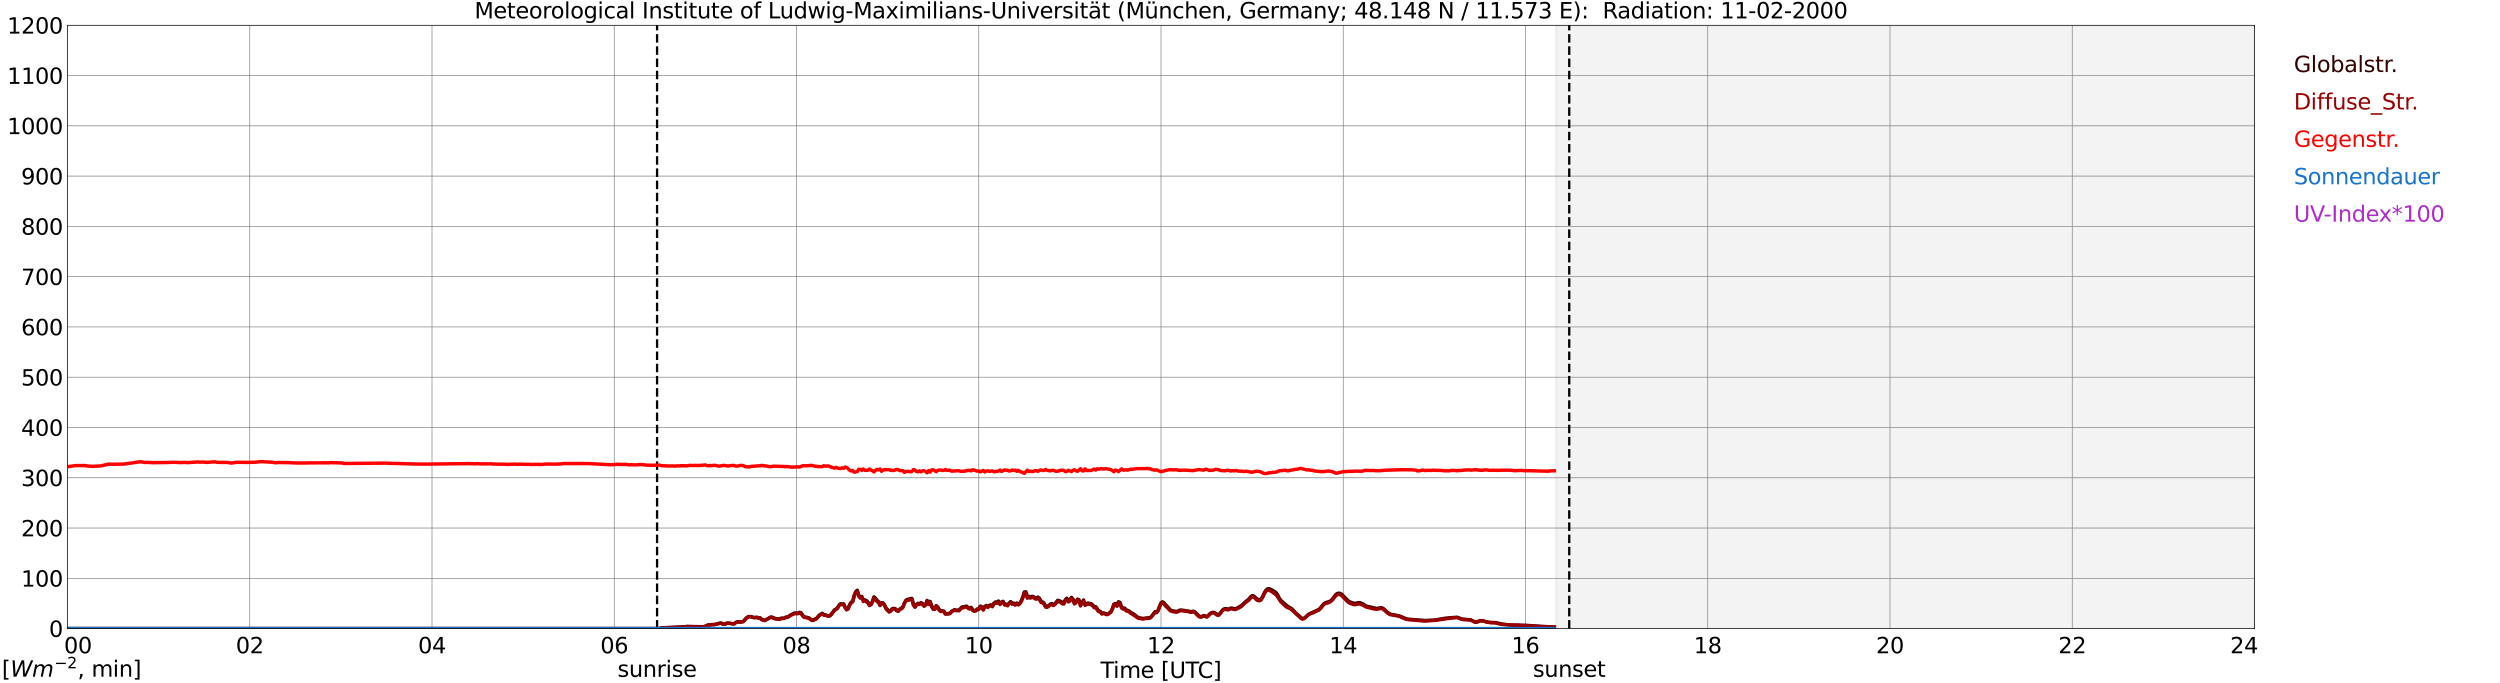 <?xml version="1.0" encoding="utf-8" standalone="no"?>
<!DOCTYPE svg PUBLIC "-//W3C//DTD SVG 1.1//EN"
  "http://www.w3.org/Graphics/SVG/1.1/DTD/svg11.dtd">
<svg xmlns:xlink="http://www.w3.org/1999/xlink" width="1085.4pt" height="296.64pt" viewBox="0 0 1085.4 296.64" xmlns="http://www.w3.org/2000/svg" version="1.1">
 <defs>
  <style type="text/css">*{stroke-linejoin: round; stroke-linecap: butt}</style>
 </defs>
 <g id="figure_1">
  <g id="patch_1">
   <path d="M 0 296.64 
L 1085.4 296.64 
L 1085.4 0 
L 0 0 
z
" style="fill: #ffffff"/>
  </g>
  <g id="axes_1">
   <g id="patch_2">
    <path d="M 29.306 272.909 
L 978.814 272.909 
L 978.814 10.976 
L 29.306 10.976 
z
" style="fill: #ffffff"/>
   </g>
   <g id="patch_3">
    <path d="M 675.499 272.909 
L 978.814 272.909 
L 978.814 10.976 
L 675.499 10.976 
z
" clip-path="url(#p73a60a8eb1)" style="fill: #d3d3d3; opacity: 0.25; stroke: #d3d3d3; stroke-linejoin: miter"/>
   </g>
   <g id="matplotlib.axis_1">
    <g id="xtick_1">
     <g id="line2d_1">
      <path d="M 29.306 272.909 
L 29.306 10.976 
" clip-path="url(#p73a60a8eb1)" style="fill: none; stroke: #808080; stroke-width: 0.3; stroke-linecap: square"/>
     </g>
     <g id="line2d_2"/>
     <g id="text_1">
      <!--    00 -->
      <g transform="translate(18.733 283.627) scale(0.095 -0.095)">
       <defs>
        <path id="DejaVuSans-20" transform="scale(0.016)"/>
        <path id="DejaVuSans-30" d="M 2034 4250 
Q 1547 4250 1301 3770 
Q 1056 3291 1056 2328 
Q 1056 1369 1301 889 
Q 1547 409 2034 409 
Q 2525 409 2770 889 
Q 3016 1369 3016 2328 
Q 3016 3291 2770 3770 
Q 2525 4250 2034 4250 
z
M 2034 4750 
Q 2819 4750 3233 4129 
Q 3647 3509 3647 2328 
Q 3647 1150 3233 529 
Q 2819 -91 2034 -91 
Q 1250 -91 836 529 
Q 422 1150 422 2328 
Q 422 3509 836 4129 
Q 1250 4750 2034 4750 
z
" transform="scale(0.016)"/>
       </defs>
       <use xlink:href="#DejaVuSans-20"/>
       <use xlink:href="#DejaVuSans-20" transform="translate(31.787 0)"/>
       <use xlink:href="#DejaVuSans-20" transform="translate(63.574 0)"/>
       <use xlink:href="#DejaVuSans-30" transform="translate(95.361 0)"/>
       <use xlink:href="#DejaVuSans-30" transform="translate(158.984 0)"/>
      </g>
     </g>
    </g>
    <g id="xtick_2">
     <g id="line2d_3">
      <path d="M 108.431 272.909 
L 108.431 10.976 
" clip-path="url(#p73a60a8eb1)" style="fill: none; stroke: #808080; stroke-width: 0.3; stroke-linecap: square"/>
     </g>
     <g id="line2d_4"/>
     <g id="text_2">
      <!-- 02 -->
      <g transform="translate(102.387 283.627) scale(0.095 -0.095)">
       <defs>
        <path id="DejaVuSans-32" d="M 1228 531 
L 3431 531 
L 3431 0 
L 469 0 
L 469 531 
Q 828 903 1448 1529 
Q 2069 2156 2228 2338 
Q 2531 2678 2651 2914 
Q 2772 3150 2772 3378 
Q 2772 3750 2511 3984 
Q 2250 4219 1831 4219 
Q 1534 4219 1204 4116 
Q 875 4013 500 3803 
L 500 4441 
Q 881 4594 1212 4672 
Q 1544 4750 1819 4750 
Q 2544 4750 2975 4387 
Q 3406 4025 3406 3419 
Q 3406 3131 3298 2873 
Q 3191 2616 2906 2266 
Q 2828 2175 2409 1742 
Q 1991 1309 1228 531 
z
" transform="scale(0.016)"/>
       </defs>
       <use xlink:href="#DejaVuSans-30"/>
       <use xlink:href="#DejaVuSans-32" transform="translate(63.623 0)"/>
      </g>
     </g>
    </g>
    <g id="xtick_3">
     <g id="line2d_5">
      <path d="M 187.557 272.909 
L 187.557 10.976 
" clip-path="url(#p73a60a8eb1)" style="fill: none; stroke: #808080; stroke-width: 0.3; stroke-linecap: square"/>
     </g>
     <g id="line2d_6"/>
     <g id="text_3">
      <!-- 04 -->
      <g transform="translate(181.513 283.627) scale(0.095 -0.095)">
       <defs>
        <path id="DejaVuSans-34" d="M 2419 4116 
L 825 1625 
L 2419 1625 
L 2419 4116 
z
M 2253 4666 
L 3047 4666 
L 3047 1625 
L 3713 1625 
L 3713 1100 
L 3047 1100 
L 3047 0 
L 2419 0 
L 2419 1100 
L 313 1100 
L 313 1709 
L 2253 4666 
z
" transform="scale(0.016)"/>
       </defs>
       <use xlink:href="#DejaVuSans-30"/>
       <use xlink:href="#DejaVuSans-34" transform="translate(63.623 0)"/>
      </g>
     </g>
    </g>
    <g id="xtick_4">
     <g id="line2d_7">
      <path d="M 266.683 272.909 
L 266.683 10.976 
" clip-path="url(#p73a60a8eb1)" style="fill: none; stroke: #808080; stroke-width: 0.3; stroke-linecap: square"/>
     </g>
     <g id="line2d_8"/>
     <g id="text_4">
      <!-- 06 -->
      <g transform="translate(260.638 283.627) scale(0.095 -0.095)">
       <defs>
        <path id="DejaVuSans-36" d="M 2113 2584 
Q 1688 2584 1439 2293 
Q 1191 2003 1191 1497 
Q 1191 994 1439 701 
Q 1688 409 2113 409 
Q 2538 409 2786 701 
Q 3034 994 3034 1497 
Q 3034 2003 2786 2293 
Q 2538 2584 2113 2584 
z
M 3366 4563 
L 3366 3988 
Q 3128 4100 2886 4159 
Q 2644 4219 2406 4219 
Q 1781 4219 1451 3797 
Q 1122 3375 1075 2522 
Q 1259 2794 1537 2939 
Q 1816 3084 2150 3084 
Q 2853 3084 3261 2657 
Q 3669 2231 3669 1497 
Q 3669 778 3244 343 
Q 2819 -91 2113 -91 
Q 1303 -91 875 529 
Q 447 1150 447 2328 
Q 447 3434 972 4092 
Q 1497 4750 2381 4750 
Q 2619 4750 2861 4703 
Q 3103 4656 3366 4563 
z
" transform="scale(0.016)"/>
       </defs>
       <use xlink:href="#DejaVuSans-30"/>
       <use xlink:href="#DejaVuSans-36" transform="translate(63.623 0)"/>
      </g>
     </g>
    </g>
    <g id="xtick_5">
     <g id="line2d_9">
      <path d="M 345.808 272.909 
L 345.808 10.976 
" clip-path="url(#p73a60a8eb1)" style="fill: none; stroke: #808080; stroke-width: 0.3; stroke-linecap: square"/>
     </g>
     <g id="line2d_10"/>
     <g id="text_5">
      <!-- 08 -->
      <g transform="translate(339.764 283.627) scale(0.095 -0.095)">
       <defs>
        <path id="DejaVuSans-38" d="M 2034 2216 
Q 1584 2216 1326 1975 
Q 1069 1734 1069 1313 
Q 1069 891 1326 650 
Q 1584 409 2034 409 
Q 2484 409 2743 651 
Q 3003 894 3003 1313 
Q 3003 1734 2745 1975 
Q 2488 2216 2034 2216 
z
M 1403 2484 
Q 997 2584 770 2862 
Q 544 3141 544 3541 
Q 544 4100 942 4425 
Q 1341 4750 2034 4750 
Q 2731 4750 3128 4425 
Q 3525 4100 3525 3541 
Q 3525 3141 3298 2862 
Q 3072 2584 2669 2484 
Q 3125 2378 3379 2068 
Q 3634 1759 3634 1313 
Q 3634 634 3220 271 
Q 2806 -91 2034 -91 
Q 1263 -91 848 271 
Q 434 634 434 1313 
Q 434 1759 690 2068 
Q 947 2378 1403 2484 
z
M 1172 3481 
Q 1172 3119 1398 2916 
Q 1625 2713 2034 2713 
Q 2441 2713 2670 2916 
Q 2900 3119 2900 3481 
Q 2900 3844 2670 4047 
Q 2441 4250 2034 4250 
Q 1625 4250 1398 4047 
Q 1172 3844 1172 3481 
z
" transform="scale(0.016)"/>
       </defs>
       <use xlink:href="#DejaVuSans-30"/>
       <use xlink:href="#DejaVuSans-38" transform="translate(63.623 0)"/>
      </g>
     </g>
    </g>
    <g id="xtick_6">
     <g id="line2d_11">
      <path d="M 424.934 272.909 
L 424.934 10.976 
" clip-path="url(#p73a60a8eb1)" style="fill: none; stroke: #808080; stroke-width: 0.3; stroke-linecap: square"/>
     </g>
     <g id="line2d_12"/>
     <g id="text_6">
      <!-- 10 -->
      <g transform="translate(418.89 283.627) scale(0.095 -0.095)">
       <defs>
        <path id="DejaVuSans-31" d="M 794 531 
L 1825 531 
L 1825 4091 
L 703 3866 
L 703 4441 
L 1819 4666 
L 2450 4666 
L 2450 531 
L 3481 531 
L 3481 0 
L 794 0 
L 794 531 
z
" transform="scale(0.016)"/>
       </defs>
       <use xlink:href="#DejaVuSans-31"/>
       <use xlink:href="#DejaVuSans-30" transform="translate(63.623 0)"/>
      </g>
     </g>
    </g>
    <g id="xtick_7">
     <g id="line2d_13">
      <path d="M 504.06 272.909 
L 504.06 10.976 
" clip-path="url(#p73a60a8eb1)" style="fill: none; stroke: #808080; stroke-width: 0.3; stroke-linecap: square"/>
     </g>
     <g id="line2d_14"/>
     <g id="text_7">
      <!-- 12 -->
      <g transform="translate(498.015 283.627) scale(0.095 -0.095)">
       <use xlink:href="#DejaVuSans-31"/>
       <use xlink:href="#DejaVuSans-32" transform="translate(63.623 0)"/>
      </g>
     </g>
    </g>
    <g id="xtick_8">
     <g id="line2d_15">
      <path d="M 583.185 272.909 
L 583.185 10.976 
" clip-path="url(#p73a60a8eb1)" style="fill: none; stroke: #808080; stroke-width: 0.3; stroke-linecap: square"/>
     </g>
     <g id="line2d_16"/>
     <g id="text_8">
      <!-- 14 -->
      <g transform="translate(577.141 283.627) scale(0.095 -0.095)">
       <use xlink:href="#DejaVuSans-31"/>
       <use xlink:href="#DejaVuSans-34" transform="translate(63.623 0)"/>
      </g>
     </g>
    </g>
    <g id="xtick_9">
     <g id="line2d_17">
      <path d="M 662.311 272.909 
L 662.311 10.976 
" clip-path="url(#p73a60a8eb1)" style="fill: none; stroke: #808080; stroke-width: 0.3; stroke-linecap: square"/>
     </g>
     <g id="line2d_18"/>
     <g id="text_9">
      <!-- 16 -->
      <g transform="translate(656.267 283.627) scale(0.095 -0.095)">
       <use xlink:href="#DejaVuSans-31"/>
       <use xlink:href="#DejaVuSans-36" transform="translate(63.623 0)"/>
      </g>
     </g>
    </g>
    <g id="xtick_10">
     <g id="line2d_19">
      <path d="M 741.437 272.909 
L 741.437 10.976 
" clip-path="url(#p73a60a8eb1)" style="fill: none; stroke: #808080; stroke-width: 0.3; stroke-linecap: square"/>
     </g>
     <g id="line2d_20"/>
     <g id="text_10">
      <!-- 18 -->
      <g transform="translate(735.392 283.627) scale(0.095 -0.095)">
       <use xlink:href="#DejaVuSans-31"/>
       <use xlink:href="#DejaVuSans-38" transform="translate(63.623 0)"/>
      </g>
     </g>
    </g>
    <g id="xtick_11">
     <g id="line2d_21">
      <path d="M 820.562 272.909 
L 820.562 10.976 
" clip-path="url(#p73a60a8eb1)" style="fill: none; stroke: #808080; stroke-width: 0.3; stroke-linecap: square"/>
     </g>
     <g id="line2d_22"/>
     <g id="text_11">
      <!-- 20 -->
      <g transform="translate(814.518 283.627) scale(0.095 -0.095)">
       <use xlink:href="#DejaVuSans-32"/>
       <use xlink:href="#DejaVuSans-30" transform="translate(63.623 0)"/>
      </g>
     </g>
    </g>
    <g id="xtick_12">
     <g id="line2d_23">
      <path d="M 899.688 272.909 
L 899.688 10.976 
" clip-path="url(#p73a60a8eb1)" style="fill: none; stroke: #808080; stroke-width: 0.3; stroke-linecap: square"/>
     </g>
     <g id="line2d_24"/>
     <g id="text_12">
      <!-- 22 -->
      <g transform="translate(893.644 283.627) scale(0.095 -0.095)">
       <use xlink:href="#DejaVuSans-32"/>
       <use xlink:href="#DejaVuSans-32" transform="translate(63.623 0)"/>
      </g>
     </g>
    </g>
    <g id="xtick_13">
     <g id="line2d_25">
      <path d="M 978.814 272.909 
L 978.814 10.976 
" clip-path="url(#p73a60a8eb1)" style="fill: none; stroke: #808080; stroke-width: 0.3; stroke-linecap: square"/>
     </g>
     <g id="line2d_26"/>
     <g id="text_13">
      <!-- 24    -->
      <g transform="translate(968.241 283.627) scale(0.095 -0.095)">
       <use xlink:href="#DejaVuSans-32"/>
       <use xlink:href="#DejaVuSans-34" transform="translate(63.623 0)"/>
       <use xlink:href="#DejaVuSans-20" transform="translate(127.246 0)"/>
       <use xlink:href="#DejaVuSans-20" transform="translate(159.033 0)"/>
       <use xlink:href="#DejaVuSans-20" transform="translate(190.82 0)"/>
      </g>
     </g>
    </g>
    <g id="text_14">
     <!-- Time [UTC] -->
     <g transform="translate(477.806 294.322) scale(0.095 -0.095)">
      <defs>
       <path id="DejaVuSans-54" d="M -19 4666 
L 3928 4666 
L 3928 4134 
L 2272 4134 
L 2272 0 
L 1638 0 
L 1638 4134 
L -19 4134 
L -19 4666 
z
" transform="scale(0.016)"/>
       <path id="DejaVuSans-69" d="M 603 3500 
L 1178 3500 
L 1178 0 
L 603 0 
L 603 3500 
z
M 603 4863 
L 1178 4863 
L 1178 4134 
L 603 4134 
L 603 4863 
z
" transform="scale(0.016)"/>
       <path id="DejaVuSans-6d" d="M 3328 2828 
Q 3544 3216 3844 3400 
Q 4144 3584 4550 3584 
Q 5097 3584 5394 3201 
Q 5691 2819 5691 2113 
L 5691 0 
L 5113 0 
L 5113 2094 
Q 5113 2597 4934 2840 
Q 4756 3084 4391 3084 
Q 3944 3084 3684 2787 
Q 3425 2491 3425 1978 
L 3425 0 
L 2847 0 
L 2847 2094 
Q 2847 2600 2669 2842 
Q 2491 3084 2119 3084 
Q 1678 3084 1418 2786 
Q 1159 2488 1159 1978 
L 1159 0 
L 581 0 
L 581 3500 
L 1159 3500 
L 1159 2956 
Q 1356 3278 1631 3431 
Q 1906 3584 2284 3584 
Q 2666 3584 2933 3390 
Q 3200 3197 3328 2828 
z
" transform="scale(0.016)"/>
       <path id="DejaVuSans-65" d="M 3597 1894 
L 3597 1613 
L 953 1613 
Q 991 1019 1311 708 
Q 1631 397 2203 397 
Q 2534 397 2845 478 
Q 3156 559 3463 722 
L 3463 178 
Q 3153 47 2828 -22 
Q 2503 -91 2169 -91 
Q 1331 -91 842 396 
Q 353 884 353 1716 
Q 353 2575 817 3079 
Q 1281 3584 2069 3584 
Q 2775 3584 3186 3129 
Q 3597 2675 3597 1894 
z
M 3022 2063 
Q 3016 2534 2758 2815 
Q 2500 3097 2075 3097 
Q 1594 3097 1305 2825 
Q 1016 2553 972 2059 
L 3022 2063 
z
" transform="scale(0.016)"/>
       <path id="DejaVuSans-5b" d="M 550 4863 
L 1875 4863 
L 1875 4416 
L 1125 4416 
L 1125 -397 
L 1875 -397 
L 1875 -844 
L 550 -844 
L 550 4863 
z
" transform="scale(0.016)"/>
       <path id="DejaVuSans-55" d="M 556 4666 
L 1191 4666 
L 1191 1831 
Q 1191 1081 1462 751 
Q 1734 422 2344 422 
Q 2950 422 3222 751 
Q 3494 1081 3494 1831 
L 3494 4666 
L 4128 4666 
L 4128 1753 
Q 4128 841 3676 375 
Q 3225 -91 2344 -91 
Q 1459 -91 1007 375 
Q 556 841 556 1753 
L 556 4666 
z
" transform="scale(0.016)"/>
       <path id="DejaVuSans-43" d="M 4122 4306 
L 4122 3641 
Q 3803 3938 3442 4084 
Q 3081 4231 2675 4231 
Q 1875 4231 1450 3742 
Q 1025 3253 1025 2328 
Q 1025 1406 1450 917 
Q 1875 428 2675 428 
Q 3081 428 3442 575 
Q 3803 722 4122 1019 
L 4122 359 
Q 3791 134 3420 21 
Q 3050 -91 2638 -91 
Q 1578 -91 968 557 
Q 359 1206 359 2328 
Q 359 3453 968 4101 
Q 1578 4750 2638 4750 
Q 3056 4750 3426 4639 
Q 3797 4528 4122 4306 
z
" transform="scale(0.016)"/>
       <path id="DejaVuSans-5d" d="M 1947 4863 
L 1947 -844 
L 622 -844 
L 622 -397 
L 1369 -397 
L 1369 4416 
L 622 4416 
L 622 4863 
L 1947 4863 
z
" transform="scale(0.016)"/>
      </defs>
      <use xlink:href="#DejaVuSans-54"/>
      <use xlink:href="#DejaVuSans-69" transform="translate(57.959 0)"/>
      <use xlink:href="#DejaVuSans-6d" transform="translate(85.742 0)"/>
      <use xlink:href="#DejaVuSans-65" transform="translate(183.154 0)"/>
      <use xlink:href="#DejaVuSans-20" transform="translate(244.678 0)"/>
      <use xlink:href="#DejaVuSans-5b" transform="translate(276.465 0)"/>
      <use xlink:href="#DejaVuSans-55" transform="translate(315.479 0)"/>
      <use xlink:href="#DejaVuSans-54" transform="translate(388.672 0)"/>
      <use xlink:href="#DejaVuSans-43" transform="translate(443.881 0)"/>
      <use xlink:href="#DejaVuSans-5d" transform="translate(513.705 0)"/>
     </g>
    </g>
   </g>
   <g id="matplotlib.axis_2">
    <g id="ytick_1">
     <g id="line2d_27">
      <path d="M 29.306 272.909 
L 978.814 272.909 
" clip-path="url(#p73a60a8eb1)" style="fill: none; stroke: #808080; stroke-width: 0.3; stroke-linecap: square"/>
     </g>
     <g id="line2d_28"/>
     <g id="text_15">
      <!-- 0 -->
      <g transform="translate(21.261 276.518) scale(0.095 -0.095)">
       <use xlink:href="#DejaVuSans-30"/>
      </g>
     </g>
    </g>
    <g id="ytick_2">
     <g id="line2d_29">
      <path d="M 29.306 251.081 
L 978.814 251.081 
" clip-path="url(#p73a60a8eb1)" style="fill: none; stroke: #808080; stroke-width: 0.3; stroke-linecap: square"/>
     </g>
     <g id="line2d_30"/>
     <g id="text_16">
      <!-- 100 -->
      <g transform="translate(9.173 254.69) scale(0.095 -0.095)">
       <use xlink:href="#DejaVuSans-31"/>
       <use xlink:href="#DejaVuSans-30" transform="translate(63.623 0)"/>
       <use xlink:href="#DejaVuSans-30" transform="translate(127.246 0)"/>
      </g>
     </g>
    </g>
    <g id="ytick_3">
     <g id="line2d_31">
      <path d="M 29.306 229.253 
L 978.814 229.253 
" clip-path="url(#p73a60a8eb1)" style="fill: none; stroke: #808080; stroke-width: 0.3; stroke-linecap: square"/>
     </g>
     <g id="line2d_32"/>
     <g id="text_17">
      <!-- 200 -->
      <g transform="translate(9.173 232.863) scale(0.095 -0.095)">
       <use xlink:href="#DejaVuSans-32"/>
       <use xlink:href="#DejaVuSans-30" transform="translate(63.623 0)"/>
       <use xlink:href="#DejaVuSans-30" transform="translate(127.246 0)"/>
      </g>
     </g>
    </g>
    <g id="ytick_4">
     <g id="line2d_33">
      <path d="M 29.306 207.426 
L 978.814 207.426 
" clip-path="url(#p73a60a8eb1)" style="fill: none; stroke: #808080; stroke-width: 0.3; stroke-linecap: square"/>
     </g>
     <g id="line2d_34"/>
     <g id="text_18">
      <!-- 300 -->
      <g transform="translate(9.173 211.035) scale(0.095 -0.095)">
       <defs>
        <path id="DejaVuSans-33" d="M 2597 2516 
Q 3050 2419 3304 2112 
Q 3559 1806 3559 1356 
Q 3559 666 3084 287 
Q 2609 -91 1734 -91 
Q 1441 -91 1130 -33 
Q 819 25 488 141 
L 488 750 
Q 750 597 1062 519 
Q 1375 441 1716 441 
Q 2309 441 2620 675 
Q 2931 909 2931 1356 
Q 2931 1769 2642 2001 
Q 2353 2234 1838 2234 
L 1294 2234 
L 1294 2753 
L 1863 2753 
Q 2328 2753 2575 2939 
Q 2822 3125 2822 3475 
Q 2822 3834 2567 4026 
Q 2313 4219 1838 4219 
Q 1578 4219 1281 4162 
Q 984 4106 628 3988 
L 628 4550 
Q 988 4650 1302 4700 
Q 1616 4750 1894 4750 
Q 2613 4750 3031 4423 
Q 3450 4097 3450 3541 
Q 3450 3153 3228 2886 
Q 3006 2619 2597 2516 
z
" transform="scale(0.016)"/>
       </defs>
       <use xlink:href="#DejaVuSans-33"/>
       <use xlink:href="#DejaVuSans-30" transform="translate(63.623 0)"/>
       <use xlink:href="#DejaVuSans-30" transform="translate(127.246 0)"/>
      </g>
     </g>
    </g>
    <g id="ytick_5">
     <g id="line2d_35">
      <path d="M 29.306 185.598 
L 978.814 185.598 
" clip-path="url(#p73a60a8eb1)" style="fill: none; stroke: #808080; stroke-width: 0.3; stroke-linecap: square"/>
     </g>
     <g id="line2d_36"/>
     <g id="text_19">
      <!-- 400 -->
      <g transform="translate(9.173 189.207) scale(0.095 -0.095)">
       <use xlink:href="#DejaVuSans-34"/>
       <use xlink:href="#DejaVuSans-30" transform="translate(63.623 0)"/>
       <use xlink:href="#DejaVuSans-30" transform="translate(127.246 0)"/>
      </g>
     </g>
    </g>
    <g id="ytick_6">
     <g id="line2d_37">
      <path d="M 29.306 163.77 
L 978.814 163.77 
" clip-path="url(#p73a60a8eb1)" style="fill: none; stroke: #808080; stroke-width: 0.3; stroke-linecap: square"/>
     </g>
     <g id="line2d_38"/>
     <g id="text_20">
      <!-- 500 -->
      <g transform="translate(9.173 167.379) scale(0.095 -0.095)">
       <defs>
        <path id="DejaVuSans-35" d="M 691 4666 
L 3169 4666 
L 3169 4134 
L 1269 4134 
L 1269 2991 
Q 1406 3038 1543 3061 
Q 1681 3084 1819 3084 
Q 2600 3084 3056 2656 
Q 3513 2228 3513 1497 
Q 3513 744 3044 326 
Q 2575 -91 1722 -91 
Q 1428 -91 1123 -41 
Q 819 9 494 109 
L 494 744 
Q 775 591 1075 516 
Q 1375 441 1709 441 
Q 2250 441 2565 725 
Q 2881 1009 2881 1497 
Q 2881 1984 2565 2268 
Q 2250 2553 1709 2553 
Q 1456 2553 1204 2497 
Q 953 2441 691 2322 
L 691 4666 
z
" transform="scale(0.016)"/>
       </defs>
       <use xlink:href="#DejaVuSans-35"/>
       <use xlink:href="#DejaVuSans-30" transform="translate(63.623 0)"/>
       <use xlink:href="#DejaVuSans-30" transform="translate(127.246 0)"/>
      </g>
     </g>
    </g>
    <g id="ytick_7">
     <g id="line2d_39">
      <path d="M 29.306 141.942 
L 978.814 141.942 
" clip-path="url(#p73a60a8eb1)" style="fill: none; stroke: #808080; stroke-width: 0.3; stroke-linecap: square"/>
     </g>
     <g id="line2d_40"/>
     <g id="text_21">
      <!-- 600 -->
      <g transform="translate(9.173 145.551) scale(0.095 -0.095)">
       <use xlink:href="#DejaVuSans-36"/>
       <use xlink:href="#DejaVuSans-30" transform="translate(63.623 0)"/>
       <use xlink:href="#DejaVuSans-30" transform="translate(127.246 0)"/>
      </g>
     </g>
    </g>
    <g id="ytick_8">
     <g id="line2d_41">
      <path d="M 29.306 120.114 
L 978.814 120.114 
" clip-path="url(#p73a60a8eb1)" style="fill: none; stroke: #808080; stroke-width: 0.3; stroke-linecap: square"/>
     </g>
     <g id="line2d_42"/>
     <g id="text_22">
      <!-- 700 -->
      <g transform="translate(9.173 123.724) scale(0.095 -0.095)">
       <defs>
        <path id="DejaVuSans-37" d="M 525 4666 
L 3525 4666 
L 3525 4397 
L 1831 0 
L 1172 0 
L 2766 4134 
L 525 4134 
L 525 4666 
z
" transform="scale(0.016)"/>
       </defs>
       <use xlink:href="#DejaVuSans-37"/>
       <use xlink:href="#DejaVuSans-30" transform="translate(63.623 0)"/>
       <use xlink:href="#DejaVuSans-30" transform="translate(127.246 0)"/>
      </g>
     </g>
    </g>
    <g id="ytick_9">
     <g id="line2d_43">
      <path d="M 29.306 98.287 
L 978.814 98.287 
" clip-path="url(#p73a60a8eb1)" style="fill: none; stroke: #808080; stroke-width: 0.3; stroke-linecap: square"/>
     </g>
     <g id="line2d_44"/>
     <g id="text_23">
      <!-- 800 -->
      <g transform="translate(9.173 101.896) scale(0.095 -0.095)">
       <use xlink:href="#DejaVuSans-38"/>
       <use xlink:href="#DejaVuSans-30" transform="translate(63.623 0)"/>
       <use xlink:href="#DejaVuSans-30" transform="translate(127.246 0)"/>
      </g>
     </g>
    </g>
    <g id="ytick_10">
     <g id="line2d_45">
      <path d="M 29.306 76.459 
L 978.814 76.459 
" clip-path="url(#p73a60a8eb1)" style="fill: none; stroke: #808080; stroke-width: 0.3; stroke-linecap: square"/>
     </g>
     <g id="line2d_46"/>
     <g id="text_24">
      <!-- 900 -->
      <g transform="translate(9.173 80.068) scale(0.095 -0.095)">
       <defs>
        <path id="DejaVuSans-39" d="M 703 97 
L 703 672 
Q 941 559 1184 500 
Q 1428 441 1663 441 
Q 2288 441 2617 861 
Q 2947 1281 2994 2138 
Q 2813 1869 2534 1725 
Q 2256 1581 1919 1581 
Q 1219 1581 811 2004 
Q 403 2428 403 3163 
Q 403 3881 828 4315 
Q 1253 4750 1959 4750 
Q 2769 4750 3195 4129 
Q 3622 3509 3622 2328 
Q 3622 1225 3098 567 
Q 2575 -91 1691 -91 
Q 1453 -91 1209 -44 
Q 966 3 703 97 
z
M 1959 2075 
Q 2384 2075 2632 2365 
Q 2881 2656 2881 3163 
Q 2881 3666 2632 3958 
Q 2384 4250 1959 4250 
Q 1534 4250 1286 3958 
Q 1038 3666 1038 3163 
Q 1038 2656 1286 2365 
Q 1534 2075 1959 2075 
z
" transform="scale(0.016)"/>
       </defs>
       <use xlink:href="#DejaVuSans-39"/>
       <use xlink:href="#DejaVuSans-30" transform="translate(63.623 0)"/>
       <use xlink:href="#DejaVuSans-30" transform="translate(127.246 0)"/>
      </g>
     </g>
    </g>
    <g id="ytick_11">
     <g id="line2d_47">
      <path d="M 29.306 54.631 
L 978.814 54.631 
" clip-path="url(#p73a60a8eb1)" style="fill: none; stroke: #808080; stroke-width: 0.3; stroke-linecap: square"/>
     </g>
     <g id="line2d_48"/>
     <g id="text_25">
      <!-- 1000 -->
      <g transform="translate(3.128 58.24) scale(0.095 -0.095)">
       <use xlink:href="#DejaVuSans-31"/>
       <use xlink:href="#DejaVuSans-30" transform="translate(63.623 0)"/>
       <use xlink:href="#DejaVuSans-30" transform="translate(127.246 0)"/>
       <use xlink:href="#DejaVuSans-30" transform="translate(190.869 0)"/>
      </g>
     </g>
    </g>
    <g id="ytick_12">
     <g id="line2d_49">
      <path d="M 29.306 32.803 
L 978.814 32.803 
" clip-path="url(#p73a60a8eb1)" style="fill: none; stroke: #808080; stroke-width: 0.3; stroke-linecap: square"/>
     </g>
     <g id="line2d_50"/>
     <g id="text_26">
      <!-- 1100 -->
      <g transform="translate(3.128 36.413) scale(0.095 -0.095)">
       <use xlink:href="#DejaVuSans-31"/>
       <use xlink:href="#DejaVuSans-31" transform="translate(63.623 0)"/>
       <use xlink:href="#DejaVuSans-30" transform="translate(127.246 0)"/>
       <use xlink:href="#DejaVuSans-30" transform="translate(190.869 0)"/>
      </g>
     </g>
    </g>
    <g id="ytick_13">
     <g id="line2d_51">
      <path d="M 29.306 10.976 
L 978.814 10.976 
" clip-path="url(#p73a60a8eb1)" style="fill: none; stroke: #808080; stroke-width: 0.3; stroke-linecap: square"/>
     </g>
     <g id="line2d_52"/>
     <g id="text_27">
      <!-- 1200 -->
      <g transform="translate(3.128 14.585) scale(0.095 -0.095)">
       <use xlink:href="#DejaVuSans-31"/>
       <use xlink:href="#DejaVuSans-32" transform="translate(63.623 0)"/>
       <use xlink:href="#DejaVuSans-30" transform="translate(127.246 0)"/>
       <use xlink:href="#DejaVuSans-30" transform="translate(190.869 0)"/>
      </g>
     </g>
    </g>
   </g>
   <g id="line2d_53">
    <path d="M 285.277 272.909 
L 285.277 10.976 
" clip-path="url(#p73a60a8eb1)" style="fill: none; stroke-dasharray: 3.7,1.6; stroke-dashoffset: 0; stroke: #000000"/>
   </g>
   <g id="line2d_54">
    <path d="M 681.301 272.909 
L 681.301 10.976 
" clip-path="url(#p73a60a8eb1)" style="fill: none; stroke-dasharray: 3.7,1.6; stroke-dashoffset: 0; stroke: #000000"/>
   </g>
   <g id="line2d_55">
    <path d="M 29.306 272.909 
L 286.464 272.909 
L 287.124 272.579 
L 293.058 272.333 
L 297.014 272.127 
L 298.333 271.972 
L 304.927 272.101 
L 305.586 272.04 
L 306.246 271.846 
L 306.905 271.505 
L 307.564 271.296 
L 309.543 271.139 
L 310.202 271.141 
L 312.839 270.482 
L 313.499 270.667 
L 314.158 270.986 
L 314.818 270.957 
L 315.477 270.595 
L 316.136 270.512 
L 318.114 270.813 
L 318.774 270.844 
L 319.433 270.303 
L 320.093 269.975 
L 320.752 269.942 
L 321.411 270.076 
L 322.73 269.833 
L 324.049 268.286 
L 324.708 267.838 
L 325.368 267.67 
L 326.027 267.729 
L 327.346 268.118 
L 328.665 267.987 
L 329.324 268.231 
L 329.983 268.205 
L 330.643 268.868 
L 331.961 269.327 
L 333.28 268.685 
L 334.599 267.923 
L 335.258 267.936 
L 335.918 268.299 
L 337.236 268.692 
L 337.896 268.648 
L 338.555 268.72 
L 339.215 268.373 
L 339.874 268.417 
L 340.533 268.314 
L 341.193 267.91 
L 341.852 267.923 
L 342.512 267.548 
L 343.171 267.044 
L 343.83 266.747 
L 344.49 266.312 
L 345.149 266.105 
L 345.808 266.214 
L 346.468 266.136 
L 347.127 265.843 
L 347.787 266.042 
L 348.446 267.09 
L 349.105 267.795 
L 351.083 268.196 
L 352.402 269.185 
L 353.062 269.233 
L 353.721 268.81 
L 354.38 268.604 
L 355.699 267.066 
L 357.018 266.275 
L 357.677 266.884 
L 358.337 266.95 
L 359.655 267.476 
L 360.315 267.317 
L 360.974 266.646 
L 362.293 264.815 
L 362.952 264.455 
L 363.612 263.938 
L 364.271 262.792 
L 364.93 262.128 
L 365.59 262.276 
L 366.249 262.187 
L 366.909 263.567 
L 367.568 264.568 
L 368.227 264.241 
L 368.887 262.558 
L 369.546 261.423 
L 370.206 261.052 
L 370.865 258.476 
L 371.524 256.887 
L 372.184 256.267 
L 372.843 258.411 
L 373.502 259.343 
L 374.162 258.965 
L 374.821 260.62 
L 375.481 260.436 
L 376.14 260.74 
L 376.799 261.373 
L 377.459 262.447 
L 378.118 262.338 
L 378.777 261.109 
L 379.437 259.151 
L 380.096 259.692 
L 380.756 260.681 
L 381.415 261.196 
L 382.074 262.56 
L 382.734 261.611 
L 383.393 261.742 
L 384.053 262.606 
L 384.712 264.027 
L 386.031 265.466 
L 386.69 265.114 
L 387.349 264.274 
L 388.009 264.121 
L 388.668 264.252 
L 389.328 264.896 
L 389.987 265.254 
L 390.646 264.437 
L 391.965 263.608 
L 392.624 261.877 
L 393.284 260.633 
L 393.943 260.207 
L 394.603 260.172 
L 395.262 259.908 
L 395.921 259.834 
L 396.581 262.27 
L 397.24 263.346 
L 397.899 262.401 
L 398.559 261.958 
L 399.218 262.093 
L 399.878 261.67 
L 400.537 262.058 
L 401.196 262.968 
L 401.856 262.471 
L 402.515 260.69 
L 403.175 262.167 
L 403.834 261.115 
L 404.493 263.008 
L 405.153 264.224 
L 405.812 264.352 
L 406.471 262.958 
L 407.131 263.534 
L 407.79 264.634 
L 408.45 265.276 
L 409.109 265.234 
L 409.768 265.306 
L 410.428 266.382 
L 411.087 266.435 
L 412.406 266.275 
L 413.065 265.47 
L 414.384 264.726 
L 415.043 264.909 
L 416.362 264.9 
L 417.681 263.51 
L 418.34 263.505 
L 419 263.263 
L 419.659 263.176 
L 420.318 263.735 
L 420.978 264.079 
L 421.637 263.708 
L 422.297 264.684 
L 422.956 265.158 
L 423.615 265.029 
L 424.275 264.389 
L 424.934 264.322 
L 425.593 263.145 
L 426.253 263.414 
L 426.912 264.514 
L 427.572 263.265 
L 428.231 262.901 
L 428.89 263.329 
L 429.55 262.811 
L 430.209 262.595 
L 430.869 263.051 
L 431.528 261.855 
L 432.187 261.353 
L 432.847 261.48 
L 433.506 260.949 
L 434.165 261.947 
L 434.825 261.366 
L 435.484 261.076 
L 436.144 262.248 
L 436.803 262.338 
L 437.462 262.707 
L 438.122 261.814 
L 438.781 261.198 
L 439.44 261.914 
L 440.1 261.853 
L 440.759 262.362 
L 441.419 261.82 
L 442.078 262.218 
L 442.737 261.871 
L 443.397 260.821 
L 444.056 259.284 
L 444.716 257.027 
L 445.375 256.935 
L 446.034 259.105 
L 446.694 258.876 
L 447.353 259.264 
L 448.012 258.891 
L 448.672 259.013 
L 449.331 259.487 
L 449.991 259.712 
L 450.65 259.229 
L 451.309 259.786 
L 451.969 261.045 
L 452.628 261.34 
L 453.287 261.833 
L 453.947 263.106 
L 454.606 263.313 
L 455.266 262.973 
L 455.925 262.342 
L 456.584 262.039 
L 457.244 262.506 
L 457.903 262.22 
L 459.222 260.642 
L 460.541 261.054 
L 461.2 261.633 
L 461.859 261.77 
L 462.519 260.364 
L 463.178 259.731 
L 463.838 260.766 
L 464.497 260.574 
L 465.156 259.349 
L 465.816 260.057 
L 466.475 261.661 
L 467.134 261.423 
L 467.794 260.15 
L 468.453 260.406 
L 469.113 262.547 
L 469.772 261.678 
L 470.431 260.508 
L 471.091 262.355 
L 472.409 261.803 
L 473.069 262.039 
L 473.728 262.08 
L 474.388 262.628 
L 475.047 263.479 
L 475.706 263.377 
L 477.025 265.243 
L 477.685 265.407 
L 478.344 266.282 
L 479.003 266.123 
L 479.663 266.24 
L 480.322 266.577 
L 480.981 266.611 
L 482.3 265.596 
L 482.96 264.274 
L 483.619 262.301 
L 484.278 262.093 
L 484.938 262.857 
L 485.597 261.268 
L 486.256 261.534 
L 486.916 263.433 
L 487.575 263.981 
L 488.235 264.018 
L 488.894 264.721 
L 490.213 265.265 
L 490.872 265.872 
L 492.191 266.553 
L 494.169 268.124 
L 494.828 268.29 
L 495.488 268.334 
L 496.147 268.539 
L 499.444 268.122 
L 500.103 267.469 
L 501.422 265.601 
L 502.082 265.73 
L 502.741 265.06 
L 504.06 261.766 
L 504.719 261.29 
L 505.379 261.75 
L 506.038 262.567 
L 506.697 263.193 
L 508.016 264.717 
L 508.675 265.079 
L 510.654 265.507 
L 511.313 265.339 
L 511.972 264.996 
L 512.632 264.846 
L 513.95 265.007 
L 516.588 265.455 
L 517.247 265.592 
L 517.907 265.363 
L 518.566 265.487 
L 520.544 267.423 
L 521.204 267.723 
L 521.863 267.626 
L 522.522 267.288 
L 523.182 267.378 
L 523.841 267.681 
L 524.501 267.378 
L 525.16 266.59 
L 525.819 266.112 
L 526.479 265.858 
L 527.138 265.891 
L 528.457 266.723 
L 529.116 266.834 
L 529.776 266.214 
L 530.435 265.241 
L 531.094 264.573 
L 531.754 264.252 
L 532.413 264.276 
L 533.073 264.488 
L 533.732 264.304 
L 534.391 263.99 
L 535.051 264.069 
L 535.71 264.289 
L 536.369 264.304 
L 537.029 264.031 
L 538.348 263.274 
L 539.007 262.899 
L 540.985 261.054 
L 541.644 260.609 
L 542.304 259.982 
L 542.963 259.151 
L 543.623 258.607 
L 544.282 258.712 
L 545.601 259.932 
L 546.26 260.277 
L 546.919 260.367 
L 547.579 260.044 
L 548.238 258.915 
L 548.898 257.448 
L 549.557 256.333 
L 550.216 255.706 
L 550.876 255.575 
L 551.535 255.785 
L 553.513 256.883 
L 554.173 257.494 
L 554.832 258.55 
L 555.491 259.869 
L 556.151 260.709 
L 557.47 261.875 
L 558.788 263.058 
L 560.766 264.245 
L 561.426 264.867 
L 562.745 266.328 
L 564.063 267.391 
L 564.723 268.115 
L 565.382 268.519 
L 566.042 268.441 
L 566.701 268.039 
L 568.02 266.801 
L 568.679 266.391 
L 569.998 265.848 
L 571.317 265.195 
L 572.635 264.586 
L 573.295 263.911 
L 574.613 262.296 
L 575.273 261.79 
L 575.932 261.515 
L 577.251 261.146 
L 577.91 260.705 
L 578.57 260 
L 579.889 258.217 
L 580.548 257.684 
L 581.207 257.549 
L 581.867 257.625 
L 582.526 258.02 
L 585.164 260.742 
L 585.823 261.189 
L 587.142 261.726 
L 587.801 261.921 
L 588.46 261.951 
L 589.779 261.654 
L 590.439 261.674 
L 591.757 262.187 
L 593.076 263.102 
L 594.395 263.433 
L 597.692 264.176 
L 599.011 263.916 
L 599.67 263.833 
L 600.329 264.045 
L 600.989 264.525 
L 602.307 265.808 
L 603.626 266.649 
L 605.604 267.022 
L 607.582 267.439 
L 610.879 268.768 
L 612.858 268.954 
L 618.792 269.41 
L 620.77 269.301 
L 622.748 269.24 
L 627.364 268.432 
L 630.001 268.179 
L 632.639 268.004 
L 633.958 268.478 
L 634.617 268.735 
L 635.936 268.899 
L 638.573 269.115 
L 640.552 270.148 
L 641.211 270.038 
L 642.53 269.495 
L 643.189 269.458 
L 643.848 269.541 
L 645.827 270.093 
L 647.145 270.261 
L 649.123 270.294 
L 652.42 271.021 
L 655.717 271.346 
L 657.036 271.466 
L 659.014 271.405 
L 660.333 271.492 
L 662.97 271.529 
L 669.564 271.981 
L 674.839 272.237 
L 674.839 272.237 
" clip-path="url(#p73a60a8eb1)" style="fill: none; stroke: #330000; stroke-width: 1.5; stroke-linecap: square"/>
   </g>
   <g id="line2d_56">
    <path d="M 29.306 272.909 
L 286.464 272.909 
L 287.124 272.623 
L 292.399 272.426 
L 295.696 272.285 
L 297.014 272.202 
L 298.333 272.047 
L 304.267 272.215 
L 305.586 272.13 
L 306.246 271.953 
L 307.564 271.392 
L 309.543 271.189 
L 310.202 271.193 
L 312.839 270.54 
L 314.158 271.069 
L 314.818 270.979 
L 315.477 270.608 
L 316.136 270.532 
L 318.114 270.833 
L 318.774 270.842 
L 319.433 270.311 
L 320.093 270.021 
L 320.752 270.021 
L 321.411 270.148 
L 322.73 269.831 
L 324.049 268.329 
L 324.708 267.904 
L 325.368 267.733 
L 326.027 267.788 
L 327.346 268.163 
L 328.665 268.126 
L 329.324 268.369 
L 329.983 268.364 
L 330.643 269.023 
L 331.961 269.443 
L 333.28 268.748 
L 333.94 268.286 
L 334.599 267.984 
L 335.258 268.061 
L 335.918 268.452 
L 337.236 268.847 
L 338.555 268.892 
L 339.215 268.526 
L 339.874 268.559 
L 340.533 268.434 
L 341.193 268.032 
L 341.852 268.046 
L 342.512 267.701 
L 343.171 267.207 
L 345.149 266.356 
L 345.808 266.511 
L 346.468 266.398 
L 347.127 266.109 
L 347.787 266.332 
L 348.446 267.347 
L 349.105 268.024 
L 351.083 268.371 
L 352.402 269.342 
L 353.062 269.34 
L 353.721 268.984 
L 354.38 268.772 
L 355.699 267.247 
L 357.018 266.483 
L 357.677 267.111 
L 358.337 267.083 
L 359.655 267.583 
L 360.315 267.375 
L 361.634 265.861 
L 362.293 264.896 
L 362.952 264.64 
L 363.612 264.031 
L 364.271 262.938 
L 364.93 262.292 
L 365.59 262.552 
L 366.249 262.349 
L 366.909 263.852 
L 367.568 264.776 
L 368.227 264.315 
L 368.887 262.757 
L 369.546 261.726 
L 370.206 261.301 
L 370.865 258.664 
L 371.524 257.232 
L 372.184 256.734 
L 372.843 258.863 
L 373.502 259.699 
L 374.162 259.299 
L 374.821 261.115 
L 375.481 260.888 
L 376.14 261.257 
L 376.799 261.825 
L 377.459 262.925 
L 378.118 262.608 
L 378.777 261.438 
L 379.437 259.585 
L 380.096 260.233 
L 380.756 261.135 
L 381.415 261.541 
L 382.074 262.931 
L 382.734 261.689 
L 383.393 262.087 
L 384.053 262.944 
L 384.712 264.392 
L 386.031 265.725 
L 386.69 265.324 
L 387.349 264.536 
L 388.009 264.374 
L 388.668 264.533 
L 389.328 265.208 
L 389.987 265.413 
L 390.646 264.671 
L 391.306 264.33 
L 391.965 263.846 
L 392.624 262.01 
L 393.284 261.037 
L 393.943 260.561 
L 394.603 260.578 
L 395.262 260.218 
L 395.921 260.253 
L 396.581 262.748 
L 397.24 263.658 
L 397.899 262.711 
L 398.559 262.239 
L 399.218 262.453 
L 399.878 261.897 
L 400.537 262.458 
L 401.196 263.222 
L 401.856 262.667 
L 402.515 260.908 
L 403.175 262.412 
L 403.834 261.401 
L 404.493 263.451 
L 405.153 264.536 
L 405.812 264.562 
L 406.471 263.15 
L 407.131 263.863 
L 407.79 264.953 
L 408.45 265.496 
L 409.109 265.383 
L 409.768 265.527 
L 410.428 266.629 
L 411.746 266.542 
L 412.406 266.454 
L 413.065 265.651 
L 414.384 264.891 
L 415.043 265.121 
L 415.703 265.088 
L 416.362 265.182 
L 417.022 264.42 
L 417.681 263.855 
L 418.34 263.874 
L 419 263.534 
L 419.659 263.549 
L 420.318 264.093 
L 420.978 264.409 
L 421.637 264.007 
L 422.297 265.079 
L 422.956 265.391 
L 423.615 265.282 
L 424.275 264.68 
L 424.934 264.586 
L 425.593 263.422 
L 426.253 263.876 
L 426.912 264.881 
L 427.572 263.433 
L 428.231 263.272 
L 428.89 263.735 
L 429.55 263.123 
L 430.209 262.988 
L 430.869 263.418 
L 431.528 262.137 
L 432.187 261.838 
L 432.847 261.901 
L 433.506 261.392 
L 434.165 262.464 
L 434.825 261.65 
L 435.484 261.467 
L 436.144 262.652 
L 436.803 262.704 
L 437.462 263.014 
L 438.122 262.028 
L 438.781 261.547 
L 439.44 262.351 
L 440.1 262.235 
L 440.759 262.722 
L 441.419 262.17 
L 442.078 262.641 
L 442.737 262.198 
L 443.397 261.139 
L 444.056 259.524 
L 444.716 257.413 
L 445.375 257.584 
L 446.034 259.71 
L 446.694 259.256 
L 447.353 259.694 
L 448.012 259.282 
L 448.672 259.404 
L 449.331 259.963 
L 449.991 260.137 
L 450.65 259.609 
L 451.309 260.325 
L 451.969 261.534 
L 452.628 261.77 
L 453.287 262.25 
L 453.947 263.575 
L 454.606 263.693 
L 455.266 263.276 
L 455.925 262.685 
L 456.584 262.497 
L 457.244 262.903 
L 457.903 262.552 
L 459.222 261.043 
L 460.541 261.543 
L 461.2 262.165 
L 461.859 262.222 
L 462.519 260.718 
L 463.178 260.223 
L 463.838 261.318 
L 464.497 260.954 
L 465.156 259.736 
L 465.816 260.618 
L 466.475 262.204 
L 467.134 261.705 
L 467.794 260.419 
L 468.453 260.914 
L 469.113 263.08 
L 469.772 261.833 
L 470.431 260.921 
L 471.091 262.816 
L 472.409 262.141 
L 473.069 262.427 
L 473.728 262.427 
L 474.388 263.058 
L 475.047 263.861 
L 475.706 263.673 
L 476.366 264.811 
L 477.025 265.479 
L 477.685 265.706 
L 478.344 266.59 
L 479.003 266.378 
L 479.663 266.548 
L 480.322 266.839 
L 480.981 266.795 
L 482.3 265.784 
L 482.96 264.372 
L 483.619 262.447 
L 484.278 262.578 
L 484.938 263.211 
L 485.597 261.554 
L 486.256 262.069 
L 486.916 263.973 
L 487.575 264.403 
L 488.235 264.464 
L 488.894 265.191 
L 490.213 265.603 
L 490.872 266.254 
L 492.85 267.439 
L 493.51 268 
L 494.169 268.41 
L 494.828 268.561 
L 495.488 268.596 
L 496.147 268.772 
L 497.466 268.504 
L 498.785 268.46 
L 499.444 268.275 
L 500.103 267.596 
L 500.763 266.618 
L 501.422 265.865 
L 502.082 266.029 
L 502.741 265.23 
L 503.4 263.481 
L 504.06 262.054 
L 504.719 261.757 
L 505.379 262.311 
L 506.038 263.134 
L 506.697 263.713 
L 508.016 265.123 
L 508.675 265.452 
L 510.654 265.828 
L 511.313 265.618 
L 511.972 265.254 
L 512.632 265.108 
L 515.929 265.527 
L 516.588 265.767 
L 517.247 265.854 
L 517.907 265.645 
L 518.566 265.795 
L 520.544 267.716 
L 521.204 267.963 
L 521.863 267.788 
L 522.522 267.456 
L 523.182 267.583 
L 523.841 267.904 
L 524.501 267.533 
L 525.16 266.703 
L 525.819 266.273 
L 526.479 266.061 
L 527.138 266.162 
L 528.457 267.096 
L 529.116 267.124 
L 529.776 266.415 
L 530.435 265.455 
L 531.094 264.824 
L 531.754 264.557 
L 532.413 264.627 
L 533.073 264.824 
L 534.391 264.282 
L 536.369 264.649 
L 538.348 263.671 
L 539.007 263.267 
L 540.326 261.908 
L 542.304 260.458 
L 542.963 259.6 
L 543.623 259.061 
L 544.282 259.166 
L 545.601 260.478 
L 546.26 260.779 
L 546.919 260.807 
L 547.579 260.417 
L 548.238 259.249 
L 548.898 257.806 
L 549.557 256.752 
L 550.216 256.184 
L 550.876 256.167 
L 552.195 256.9 
L 554.173 258.365 
L 556.151 261.375 
L 556.81 261.875 
L 558.129 263.226 
L 558.788 263.7 
L 560.107 264.226 
L 560.766 264.704 
L 563.404 267.148 
L 564.063 267.692 
L 564.723 268.412 
L 565.382 268.79 
L 566.042 268.661 
L 566.701 268.185 
L 567.36 267.461 
L 568.02 266.935 
L 568.679 266.557 
L 569.998 266.088 
L 571.317 265.424 
L 572.635 264.878 
L 573.295 264.224 
L 574.613 262.61 
L 575.273 262.119 
L 575.932 261.866 
L 576.592 261.735 
L 577.251 261.486 
L 577.91 261.019 
L 578.57 260.373 
L 579.889 258.701 
L 580.548 258.171 
L 581.207 258.044 
L 581.867 258.173 
L 582.526 258.627 
L 585.164 261.31 
L 585.823 261.764 
L 587.142 262.303 
L 587.801 262.497 
L 588.46 262.497 
L 589.779 262.22 
L 590.439 262.281 
L 591.757 262.731 
L 593.076 263.525 
L 596.373 264.352 
L 597.692 264.518 
L 599.67 264.147 
L 600.329 264.379 
L 600.989 264.867 
L 602.307 266.09 
L 602.967 266.542 
L 603.626 266.858 
L 605.604 267.194 
L 607.582 267.596 
L 610.22 268.788 
L 611.539 269.039 
L 616.154 269.419 
L 618.133 269.652 
L 623.408 269.296 
L 630.661 268.257 
L 632.639 268.107 
L 633.958 268.604 
L 634.617 268.873 
L 635.276 269.006 
L 637.914 269.078 
L 638.573 269.224 
L 640.552 270.196 
L 641.211 270.067 
L 642.53 269.556 
L 643.848 269.591 
L 645.827 270.156 
L 647.145 270.318 
L 649.123 270.379 
L 651.102 270.896 
L 652.42 271.104 
L 658.355 271.433 
L 664.289 271.695 
L 668.246 272.003 
L 672.202 272.108 
L 674.839 272.269 
L 674.839 272.269 
" clip-path="url(#p73a60a8eb1)" style="fill: none; stroke: #990000; stroke-width: 1.5; stroke-linecap: square"/>
   </g>
   <g id="line2d_57">
    <path d="M 29.306 202.615 
L 30.625 202.447 
L 32.603 202.161 
L 33.921 202.132 
L 35.9 202.141 
L 36.559 202.097 
L 38.537 202.399 
L 39.197 202.364 
L 39.856 202.475 
L 43.812 202.276 
L 47.109 201.501 
L 49.087 201.578 
L 53.703 201.48 
L 57.659 200.954 
L 59.637 200.631 
L 60.956 200.46 
L 62.934 200.788 
L 63.594 200.713 
L 66.231 200.873 
L 72.166 200.807 
L 74.803 200.713 
L 76.781 200.718 
L 77.441 200.829 
L 80.737 200.77 
L 81.397 200.853 
L 86.013 200.537 
L 86.672 200.665 
L 87.991 200.607 
L 89.969 200.748 
L 91.947 200.583 
L 93.266 200.53 
L 94.584 200.742 
L 98.541 200.751 
L 100.519 201.054 
L 102.497 200.707 
L 107.772 200.757 
L 109.75 200.694 
L 111.069 200.67 
L 113.047 200.401 
L 117.003 200.628 
L 118.322 200.687 
L 119.641 200.923 
L 120.96 200.801 
L 126.235 200.873 
L 127.553 200.995 
L 131.51 201.026 
L 134.147 200.978 
L 136.125 200.949 
L 142.06 200.936 
L 142.719 200.956 
L 143.379 200.849 
L 146.676 200.938 
L 148.654 200.995 
L 149.313 201.224 
L 167.116 201.071 
L 177.007 201.368 
L 179.645 201.447 
L 185.579 201.495 
L 203.382 201.277 
L 206.679 201.379 
L 207.339 201.301 
L 208.657 201.392 
L 210.635 201.399 
L 212.614 201.379 
L 213.273 201.349 
L 213.932 201.473 
L 219.207 201.549 
L 219.867 201.628 
L 223.164 201.504 
L 225.142 201.582 
L 225.801 201.497 
L 228.439 201.608 
L 229.757 201.569 
L 230.417 201.652 
L 233.054 201.606 
L 235.033 201.663 
L 237.011 201.471 
L 241.626 201.508 
L 243.604 201.397 
L 244.923 201.242 
L 255.473 201.264 
L 260.089 201.497 
L 265.364 201.801 
L 268.002 201.56 
L 269.98 201.648 
L 271.958 201.606 
L 272.617 201.774 
L 273.277 201.825 
L 273.936 201.744 
L 275.255 201.835 
L 276.573 201.807 
L 277.892 201.683 
L 279.211 201.755 
L 280.53 201.923 
L 282.508 201.995 
L 286.464 201.947 
L 287.124 202.182 
L 291.08 202.342 
L 291.739 202.265 
L 293.058 202.39 
L 293.717 202.263 
L 295.036 202.283 
L 295.696 202.174 
L 298.333 202.265 
L 299.652 202.03 
L 300.311 202.108 
L 302.289 202.056 
L 302.949 202.141 
L 306.246 201.879 
L 306.905 202.137 
L 307.564 202.222 
L 308.224 202.086 
L 308.883 202.191 
L 310.202 201.999 
L 312.18 202.388 
L 314.158 202.058 
L 315.477 202.235 
L 316.136 202.344 
L 317.455 202.106 
L 318.774 202.093 
L 319.433 202.372 
L 320.752 202.279 
L 321.411 202.041 
L 322.73 202.139 
L 323.39 202.554 
L 324.708 202.726 
L 325.368 202.717 
L 326.027 202.475 
L 329.983 202.237 
L 330.643 202.067 
L 333.28 202.407 
L 333.94 202.617 
L 334.599 202.626 
L 335.918 202.388 
L 339.874 202.514 
L 341.193 202.63 
L 341.852 202.556 
L 343.83 202.822 
L 346.468 202.671 
L 347.127 202.778 
L 348.446 202.241 
L 349.105 202.161 
L 349.765 202.25 
L 352.402 202.047 
L 353.721 202.375 
L 355.699 202.602 
L 357.018 202.578 
L 357.677 202.198 
L 358.337 202.379 
L 359.655 202.285 
L 360.974 202.837 
L 362.293 203.239 
L 362.952 202.925 
L 364.271 203.4 
L 364.93 203.411 
L 365.59 203.086 
L 366.249 203.315 
L 366.909 202.783 
L 367.568 202.905 
L 368.887 204.143 
L 369.546 204.479 
L 370.206 204.317 
L 370.865 205.014 
L 372.184 204.721 
L 372.843 203.721 
L 373.502 203.798 
L 374.162 204.186 
L 374.821 203.603 
L 375.481 204.202 
L 376.799 204.169 
L 377.459 203.619 
L 378.118 204.084 
L 378.777 204.361 
L 379.437 204.878 
L 380.096 204.164 
L 380.756 203.82 
L 381.415 204.038 
L 382.074 203.621 
L 382.734 204.612 
L 383.393 204.079 
L 384.053 203.905 
L 385.371 203.892 
L 386.031 203.894 
L 386.69 204.197 
L 388.009 204.271 
L 389.328 203.785 
L 389.987 203.942 
L 390.646 204.328 
L 391.965 204.302 
L 392.624 205.051 
L 393.284 204.71 
L 394.603 204.636 
L 395.262 204.859 
L 395.921 204.651 
L 396.581 203.863 
L 397.24 204.097 
L 397.899 204.715 
L 398.559 204.821 
L 399.218 204.435 
L 399.878 204.85 
L 400.537 204.394 
L 401.196 204.359 
L 401.856 204.693 
L 402.515 205.267 
L 403.175 204.309 
L 403.834 204.985 
L 404.493 204.031 
L 405.153 203.946 
L 406.471 204.752 
L 407.131 204.234 
L 407.79 204.088 
L 408.45 204.071 
L 409.109 204.256 
L 409.768 204.199 
L 410.428 203.854 
L 411.087 204.212 
L 412.406 204.143 
L 413.065 204.564 
L 415.043 204.426 
L 415.703 204.337 
L 416.362 204.413 
L 417.022 204.618 
L 419 204.575 
L 419.659 204.311 
L 420.978 204.191 
L 421.637 204.422 
L 422.297 203.931 
L 424.275 204.542 
L 424.934 204.477 
L 425.593 204.852 
L 426.912 204.247 
L 427.572 204.911 
L 428.231 204.527 
L 428.89 204.365 
L 429.55 204.651 
L 430.869 204.459 
L 431.528 204.839 
L 433.506 204.52 
L 434.165 204.099 
L 434.825 204.704 
L 436.144 204.012 
L 436.803 204.182 
L 437.462 204.178 
L 438.122 204.529 
L 438.781 204.4 
L 439.44 204.047 
L 440.1 204.293 
L 440.759 204.121 
L 441.419 204.608 
L 442.078 204.178 
L 442.737 204.682 
L 443.397 204.896 
L 444.716 205.496 
L 446.034 204.145 
L 446.694 204.712 
L 447.353 204.525 
L 448.012 204.725 
L 448.672 204.671 
L 449.331 204.341 
L 449.991 204.402 
L 450.65 204.608 
L 451.309 204.202 
L 451.969 204.025 
L 452.628 204.271 
L 453.287 204.256 
L 453.947 203.824 
L 454.606 204.18 
L 455.925 204.439 
L 456.584 204.243 
L 457.244 204.184 
L 458.563 204.645 
L 459.222 204.546 
L 460.541 204.188 
L 461.2 204.11 
L 461.859 204.252 
L 462.519 204.776 
L 463.178 204.688 
L 463.838 204.18 
L 465.156 204.752 
L 465.816 204.193 
L 466.475 203.964 
L 467.134 204.396 
L 467.794 204.616 
L 468.453 204.134 
L 469.113 203.483 
L 469.772 204.402 
L 470.431 204.463 
L 471.091 203.553 
L 471.75 204.258 
L 473.728 204.247 
L 475.047 203.647 
L 475.706 204.075 
L 476.366 203.536 
L 477.025 203.682 
L 478.344 203.418 
L 479.003 203.662 
L 480.322 203.486 
L 481.641 203.748 
L 482.3 203.887 
L 483.619 204.815 
L 484.278 204.075 
L 484.938 204.298 
L 485.597 204.752 
L 486.916 203.584 
L 487.575 204.029 
L 488.235 204.127 
L 488.894 203.94 
L 489.553 204.138 
L 490.872 203.686 
L 491.532 203.767 
L 493.51 203.466 
L 497.466 203.453 
L 498.125 203.357 
L 498.785 203.512 
L 499.444 203.536 
L 500.103 203.887 
L 501.422 204.125 
L 502.082 203.992 
L 504.06 204.791 
L 505.379 204.472 
L 506.038 204.23 
L 506.697 204.167 
L 507.357 203.972 
L 508.675 203.946 
L 509.335 204.001 
L 510.654 203.942 
L 511.972 204.223 
L 513.95 204.127 
L 515.269 204.158 
L 517.907 204.33 
L 520.544 203.863 
L 522.522 204.136 
L 523.182 203.796 
L 523.841 203.754 
L 525.16 204.274 
L 525.819 204.151 
L 526.479 204.173 
L 527.797 203.772 
L 529.116 203.929 
L 529.776 204.26 
L 531.754 204.398 
L 533.073 204.134 
L 534.391 204.501 
L 535.051 204.306 
L 535.71 204.47 
L 536.369 204.274 
L 537.029 204.35 
L 537.688 204.544 
L 539.007 204.577 
L 540.326 204.699 
L 540.985 204.573 
L 543.623 205.053 
L 544.941 204.662 
L 545.601 204.59 
L 546.919 204.706 
L 548.898 205.594 
L 550.216 205.516 
L 550.876 205.254 
L 551.535 205.265 
L 552.854 205.029 
L 553.513 205.062 
L 554.173 204.913 
L 555.491 204.391 
L 556.81 204.289 
L 558.129 204.134 
L 558.788 204.387 
L 559.448 204.426 
L 560.107 204.178 
L 561.426 204.005 
L 562.085 203.806 
L 563.404 203.702 
L 564.063 203.444 
L 564.723 203.357 
L 567.36 204.018 
L 568.02 203.983 
L 569.338 204.215 
L 569.998 204.202 
L 570.657 204.466 
L 571.976 204.601 
L 573.295 204.73 
L 574.613 204.763 
L 575.932 204.573 
L 576.592 204.477 
L 578.57 204.795 
L 579.889 205.411 
L 580.548 205.446 
L 581.207 205.195 
L 582.526 204.935 
L 583.185 204.734 
L 583.845 204.8 
L 585.164 204.656 
L 589.779 204.536 
L 590.439 204.623 
L 591.757 204.522 
L 592.417 204.232 
L 593.736 204.234 
L 595.054 204.302 
L 595.714 204.223 
L 597.032 204.335 
L 598.351 204.376 
L 599.67 204.317 
L 600.989 204.178 
L 606.923 203.979 
L 608.242 203.94 
L 612.858 203.966 
L 614.836 204.143 
L 615.495 204.498 
L 616.814 204.289 
L 617.473 204.088 
L 618.792 204.313 
L 619.451 204.193 
L 621.429 204.25 
L 622.089 204.123 
L 623.408 204.206 
L 626.045 204.234 
L 626.705 204.398 
L 629.342 204.415 
L 630.001 204.228 
L 631.32 204.217 
L 632.639 204.394 
L 633.298 204.263 
L 633.958 204.295 
L 635.936 204.066 
L 637.914 203.99 
L 638.573 204.13 
L 640.552 203.92 
L 642.53 204.16 
L 643.848 204.162 
L 644.508 203.999 
L 645.827 204.064 
L 646.486 204.193 
L 648.464 204.175 
L 651.102 204.223 
L 651.761 204.132 
L 653.739 204.134 
L 655.717 204.132 
L 657.695 204.367 
L 660.333 204.21 
L 661.652 204.346 
L 664.289 204.367 
L 672.202 204.588 
L 672.861 204.426 
L 674.839 204.405 
L 674.839 204.405 
" clip-path="url(#p73a60a8eb1)" style="fill: none; stroke: #ff0000; stroke-width: 1.5; stroke-linecap: square"/>
   </g>
   <g id="line2d_58">
    <path d="M 29.306 272.909 
L 674.839 272.909 
L 674.839 272.909 
" clip-path="url(#p73a60a8eb1)" style="fill: none; stroke: #1773cc; stroke-width: 1.5; stroke-linecap: square"/>
   </g>
   <g id="line2d_59">
    <path d="M 0 0 
" clip-path="url(#p73a60a8eb1)" style="fill: none; stroke: #b02bcc; stroke-width: 1.5; stroke-linecap: square"/>
   </g>
   <g id="patch_4">
    <path d="M 29.306 272.909 
L 29.306 10.976 
" style="fill: none; stroke: #000000; stroke-width: 0.3; stroke-linejoin: miter; stroke-linecap: square"/>
   </g>
   <g id="patch_5">
    <path d="M 978.814 272.909 
L 978.814 10.976 
" style="fill: none; stroke: #000000; stroke-width: 0.3; stroke-linejoin: miter; stroke-linecap: square"/>
   </g>
   <g id="patch_6">
    <path d="M 29.306 272.909 
L 978.814 272.909 
" style="fill: none; stroke: #000000; stroke-width: 0.3; stroke-linejoin: miter; stroke-linecap: square"/>
   </g>
   <g id="patch_7">
    <path d="M 29.306 10.976 
L 978.814 10.976 
" style="fill: none; stroke: #000000; stroke-width: 0.3; stroke-linejoin: miter; stroke-linecap: square"/>
   </g>
   <g id="text_28">
    <!-- sunrise -->
    <g transform="translate(268.113 293.863) scale(0.095 -0.095)">
     <defs>
      <path id="DejaVuSans-73" d="M 2834 3397 
L 2834 2853 
Q 2591 2978 2328 3040 
Q 2066 3103 1784 3103 
Q 1356 3103 1142 2972 
Q 928 2841 928 2578 
Q 928 2378 1081 2264 
Q 1234 2150 1697 2047 
L 1894 2003 
Q 2506 1872 2764 1633 
Q 3022 1394 3022 966 
Q 3022 478 2636 193 
Q 2250 -91 1575 -91 
Q 1294 -91 989 -36 
Q 684 19 347 128 
L 347 722 
Q 666 556 975 473 
Q 1284 391 1588 391 
Q 1994 391 2212 530 
Q 2431 669 2431 922 
Q 2431 1156 2273 1281 
Q 2116 1406 1581 1522 
L 1381 1569 
Q 847 1681 609 1914 
Q 372 2147 372 2553 
Q 372 3047 722 3315 
Q 1072 3584 1716 3584 
Q 2034 3584 2315 3537 
Q 2597 3491 2834 3397 
z
" transform="scale(0.016)"/>
      <path id="DejaVuSans-75" d="M 544 1381 
L 544 3500 
L 1119 3500 
L 1119 1403 
Q 1119 906 1312 657 
Q 1506 409 1894 409 
Q 2359 409 2629 706 
Q 2900 1003 2900 1516 
L 2900 3500 
L 3475 3500 
L 3475 0 
L 2900 0 
L 2900 538 
Q 2691 219 2414 64 
Q 2138 -91 1772 -91 
Q 1169 -91 856 284 
Q 544 659 544 1381 
z
M 1991 3584 
L 1991 3584 
z
" transform="scale(0.016)"/>
      <path id="DejaVuSans-6e" d="M 3513 2113 
L 3513 0 
L 2938 0 
L 2938 2094 
Q 2938 2591 2744 2837 
Q 2550 3084 2163 3084 
Q 1697 3084 1428 2787 
Q 1159 2491 1159 1978 
L 1159 0 
L 581 0 
L 581 3500 
L 1159 3500 
L 1159 2956 
Q 1366 3272 1645 3428 
Q 1925 3584 2291 3584 
Q 2894 3584 3203 3211 
Q 3513 2838 3513 2113 
z
" transform="scale(0.016)"/>
      <path id="DejaVuSans-72" d="M 2631 2963 
Q 2534 3019 2420 3045 
Q 2306 3072 2169 3072 
Q 1681 3072 1420 2755 
Q 1159 2438 1159 1844 
L 1159 0 
L 581 0 
L 581 3500 
L 1159 3500 
L 1159 2956 
Q 1341 3275 1631 3429 
Q 1922 3584 2338 3584 
Q 2397 3584 2469 3576 
Q 2541 3569 2628 3553 
L 2631 2963 
z
" transform="scale(0.016)"/>
     </defs>
     <use xlink:href="#DejaVuSans-73"/>
     <use xlink:href="#DejaVuSans-75" transform="translate(52.1 0)"/>
     <use xlink:href="#DejaVuSans-6e" transform="translate(115.479 0)"/>
     <use xlink:href="#DejaVuSans-72" transform="translate(178.857 0)"/>
     <use xlink:href="#DejaVuSans-69" transform="translate(219.971 0)"/>
     <use xlink:href="#DejaVuSans-73" transform="translate(247.754 0)"/>
     <use xlink:href="#DejaVuSans-65" transform="translate(299.854 0)"/>
    </g>
   </g>
   <g id="text_29">
    <!-- sunset -->
    <g transform="translate(665.547 293.863) scale(0.095 -0.095)">
     <defs>
      <path id="DejaVuSans-74" d="M 1172 4494 
L 1172 3500 
L 2356 3500 
L 2356 3053 
L 1172 3053 
L 1172 1153 
Q 1172 725 1289 603 
Q 1406 481 1766 481 
L 2356 481 
L 2356 0 
L 1766 0 
Q 1100 0 847 248 
Q 594 497 594 1153 
L 594 3053 
L 172 3053 
L 172 3500 
L 594 3500 
L 594 4494 
L 1172 4494 
z
" transform="scale(0.016)"/>
     </defs>
     <use xlink:href="#DejaVuSans-73"/>
     <use xlink:href="#DejaVuSans-75" transform="translate(52.1 0)"/>
     <use xlink:href="#DejaVuSans-6e" transform="translate(115.479 0)"/>
     <use xlink:href="#DejaVuSans-73" transform="translate(178.857 0)"/>
     <use xlink:href="#DejaVuSans-65" transform="translate(230.957 0)"/>
     <use xlink:href="#DejaVuSans-74" transform="translate(292.48 0)"/>
    </g>
   </g>
   <g id="text_30">
    <!-- [$Wm^{-2}$, min] -->
    <g transform="translate(0.821 293.863) scale(0.095 -0.095)">
     <defs>
      <path id="DejaVuSans-Oblique-57" d="M 616 4666 
L 1228 4666 
L 1453 697 
L 3213 4666 
L 3916 4666 
L 4147 697 
L 5888 4666 
L 6528 4666 
L 4453 0 
L 3659 0 
L 3444 3891 
L 1697 0 
L 903 0 
L 616 4666 
z
" transform="scale(0.016)"/>
      <path id="DejaVuSans-Oblique-6d" d="M 5747 2113 
L 5338 0 
L 4763 0 
L 5166 2094 
Q 5191 2228 5203 2325 
Q 5216 2422 5216 2491 
Q 5216 2772 5059 2928 
Q 4903 3084 4622 3084 
Q 4203 3084 3875 2770 
Q 3547 2456 3450 1953 
L 3066 0 
L 2491 0 
L 2900 2094 
Q 2925 2209 2937 2307 
Q 2950 2406 2950 2484 
Q 2950 2769 2794 2926 
Q 2638 3084 2363 3084 
Q 1938 3084 1609 2770 
Q 1281 2456 1184 1953 
L 800 0 
L 225 0 
L 909 3500 
L 1484 3500 
L 1375 2956 
Q 1609 3263 1923 3423 
Q 2238 3584 2597 3584 
Q 2978 3584 3223 3384 
Q 3469 3184 3519 2828 
Q 3781 3197 4126 3390 
Q 4472 3584 4856 3584 
Q 5306 3584 5551 3325 
Q 5797 3066 5797 2591 
Q 5797 2488 5784 2364 
Q 5772 2241 5747 2113 
z
" transform="scale(0.016)"/>
      <path id="DejaVuSans-2212" d="M 678 2272 
L 4684 2272 
L 4684 1741 
L 678 1741 
L 678 2272 
z
" transform="scale(0.016)"/>
      <path id="DejaVuSans-2c" d="M 750 794 
L 1409 794 
L 1409 256 
L 897 -744 
L 494 -744 
L 750 256 
L 750 794 
z
" transform="scale(0.016)"/>
     </defs>
     <use xlink:href="#DejaVuSans-5b" transform="translate(0 0.766)"/>
     <use xlink:href="#DejaVuSans-Oblique-57" transform="translate(39.014 0.766)"/>
     <use xlink:href="#DejaVuSans-Oblique-6d" transform="translate(137.891 0.766)"/>
     <use xlink:href="#DejaVuSans-2212" transform="translate(239.953 39.047) scale(0.7)"/>
     <use xlink:href="#DejaVuSans-32" transform="translate(298.605 39.047) scale(0.7)"/>
     <use xlink:href="#DejaVuSans-2c" transform="translate(345.875 0.766)"/>
     <use xlink:href="#DejaVuSans-20" transform="translate(377.663 0.766)"/>
     <use xlink:href="#DejaVuSans-6d" transform="translate(409.45 0.766)"/>
     <use xlink:href="#DejaVuSans-69" transform="translate(506.862 0.766)"/>
     <use xlink:href="#DejaVuSans-6e" transform="translate(534.645 0.766)"/>
     <use xlink:href="#DejaVuSans-5d" transform="translate(598.024 0.766)"/>
    </g>
   </g>
   <g id="text_31">
    <!-- Globalstr. -->
    <g style="fill: #330000" transform="translate(995.905 31.291) scale(0.095 -0.095)">
     <defs>
      <path id="DejaVuSans-47" d="M 3809 666 
L 3809 1919 
L 2778 1919 
L 2778 2438 
L 4434 2438 
L 4434 434 
Q 4069 175 3628 42 
Q 3188 -91 2688 -91 
Q 1594 -91 976 548 
Q 359 1188 359 2328 
Q 359 3472 976 4111 
Q 1594 4750 2688 4750 
Q 3144 4750 3555 4637 
Q 3966 4525 4313 4306 
L 4313 3634 
Q 3963 3931 3569 4081 
Q 3175 4231 2741 4231 
Q 1884 4231 1454 3753 
Q 1025 3275 1025 2328 
Q 1025 1384 1454 906 
Q 1884 428 2741 428 
Q 3075 428 3337 486 
Q 3600 544 3809 666 
z
" transform="scale(0.016)"/>
      <path id="DejaVuSans-6c" d="M 603 4863 
L 1178 4863 
L 1178 0 
L 603 0 
L 603 4863 
z
" transform="scale(0.016)"/>
      <path id="DejaVuSans-6f" d="M 1959 3097 
Q 1497 3097 1228 2736 
Q 959 2375 959 1747 
Q 959 1119 1226 758 
Q 1494 397 1959 397 
Q 2419 397 2687 759 
Q 2956 1122 2956 1747 
Q 2956 2369 2687 2733 
Q 2419 3097 1959 3097 
z
M 1959 3584 
Q 2709 3584 3137 3096 
Q 3566 2609 3566 1747 
Q 3566 888 3137 398 
Q 2709 -91 1959 -91 
Q 1206 -91 779 398 
Q 353 888 353 1747 
Q 353 2609 779 3096 
Q 1206 3584 1959 3584 
z
" transform="scale(0.016)"/>
      <path id="DejaVuSans-62" d="M 3116 1747 
Q 3116 2381 2855 2742 
Q 2594 3103 2138 3103 
Q 1681 3103 1420 2742 
Q 1159 2381 1159 1747 
Q 1159 1113 1420 752 
Q 1681 391 2138 391 
Q 2594 391 2855 752 
Q 3116 1113 3116 1747 
z
M 1159 2969 
Q 1341 3281 1617 3432 
Q 1894 3584 2278 3584 
Q 2916 3584 3314 3078 
Q 3713 2572 3713 1747 
Q 3713 922 3314 415 
Q 2916 -91 2278 -91 
Q 1894 -91 1617 61 
Q 1341 213 1159 525 
L 1159 0 
L 581 0 
L 581 4863 
L 1159 4863 
L 1159 2969 
z
" transform="scale(0.016)"/>
      <path id="DejaVuSans-61" d="M 2194 1759 
Q 1497 1759 1228 1600 
Q 959 1441 959 1056 
Q 959 750 1161 570 
Q 1363 391 1709 391 
Q 2188 391 2477 730 
Q 2766 1069 2766 1631 
L 2766 1759 
L 2194 1759 
z
M 3341 1997 
L 3341 0 
L 2766 0 
L 2766 531 
Q 2569 213 2275 61 
Q 1981 -91 1556 -91 
Q 1019 -91 701 211 
Q 384 513 384 1019 
Q 384 1609 779 1909 
Q 1175 2209 1959 2209 
L 2766 2209 
L 2766 2266 
Q 2766 2663 2505 2880 
Q 2244 3097 1772 3097 
Q 1472 3097 1187 3025 
Q 903 2953 641 2809 
L 641 3341 
Q 956 3463 1253 3523 
Q 1550 3584 1831 3584 
Q 2591 3584 2966 3190 
Q 3341 2797 3341 1997 
z
" transform="scale(0.016)"/>
      <path id="DejaVuSans-2e" d="M 684 794 
L 1344 794 
L 1344 0 
L 684 0 
L 684 794 
z
" transform="scale(0.016)"/>
     </defs>
     <use xlink:href="#DejaVuSans-47"/>
     <use xlink:href="#DejaVuSans-6c" transform="translate(77.49 0)"/>
     <use xlink:href="#DejaVuSans-6f" transform="translate(105.273 0)"/>
     <use xlink:href="#DejaVuSans-62" transform="translate(166.455 0)"/>
     <use xlink:href="#DejaVuSans-61" transform="translate(229.932 0)"/>
     <use xlink:href="#DejaVuSans-6c" transform="translate(291.211 0)"/>
     <use xlink:href="#DejaVuSans-73" transform="translate(318.994 0)"/>
     <use xlink:href="#DejaVuSans-74" transform="translate(371.094 0)"/>
     <use xlink:href="#DejaVuSans-72" transform="translate(410.303 0)"/>
     <use xlink:href="#DejaVuSans-2e" transform="translate(442.291 0)"/>
    </g>
   </g>
   <g id="text_32">
    <!-- Diffuse_Str. -->
    <g style="fill: #990000" transform="translate(995.905 47.531) scale(0.095 -0.095)">
     <defs>
      <path id="DejaVuSans-44" d="M 1259 4147 
L 1259 519 
L 2022 519 
Q 2988 519 3436 956 
Q 3884 1394 3884 2338 
Q 3884 3275 3436 3711 
Q 2988 4147 2022 4147 
L 1259 4147 
z
M 628 4666 
L 1925 4666 
Q 3281 4666 3915 4102 
Q 4550 3538 4550 2338 
Q 4550 1131 3912 565 
Q 3275 0 1925 0 
L 628 0 
L 628 4666 
z
" transform="scale(0.016)"/>
      <path id="DejaVuSans-66" d="M 2375 4863 
L 2375 4384 
L 1825 4384 
Q 1516 4384 1395 4259 
Q 1275 4134 1275 3809 
L 1275 3500 
L 2222 3500 
L 2222 3053 
L 1275 3053 
L 1275 0 
L 697 0 
L 697 3053 
L 147 3053 
L 147 3500 
L 697 3500 
L 697 3744 
Q 697 4328 969 4595 
Q 1241 4863 1831 4863 
L 2375 4863 
z
" transform="scale(0.016)"/>
      <path id="DejaVuSans-5f" d="M 3263 -1063 
L 3263 -1509 
L -63 -1509 
L -63 -1063 
L 3263 -1063 
z
" transform="scale(0.016)"/>
      <path id="DejaVuSans-53" d="M 3425 4513 
L 3425 3897 
Q 3066 4069 2747 4153 
Q 2428 4238 2131 4238 
Q 1616 4238 1336 4038 
Q 1056 3838 1056 3469 
Q 1056 3159 1242 3001 
Q 1428 2844 1947 2747 
L 2328 2669 
Q 3034 2534 3370 2195 
Q 3706 1856 3706 1288 
Q 3706 609 3251 259 
Q 2797 -91 1919 -91 
Q 1588 -91 1214 -16 
Q 841 59 441 206 
L 441 856 
Q 825 641 1194 531 
Q 1563 422 1919 422 
Q 2459 422 2753 634 
Q 3047 847 3047 1241 
Q 3047 1584 2836 1778 
Q 2625 1972 2144 2069 
L 1759 2144 
Q 1053 2284 737 2584 
Q 422 2884 422 3419 
Q 422 4038 858 4394 
Q 1294 4750 2059 4750 
Q 2388 4750 2728 4690 
Q 3069 4631 3425 4513 
z
" transform="scale(0.016)"/>
     </defs>
     <use xlink:href="#DejaVuSans-44"/>
     <use xlink:href="#DejaVuSans-69" transform="translate(77.002 0)"/>
     <use xlink:href="#DejaVuSans-66" transform="translate(104.785 0)"/>
     <use xlink:href="#DejaVuSans-66" transform="translate(139.99 0)"/>
     <use xlink:href="#DejaVuSans-75" transform="translate(175.195 0)"/>
     <use xlink:href="#DejaVuSans-73" transform="translate(238.574 0)"/>
     <use xlink:href="#DejaVuSans-65" transform="translate(290.674 0)"/>
     <use xlink:href="#DejaVuSans-5f" transform="translate(352.197 0)"/>
     <use xlink:href="#DejaVuSans-53" transform="translate(402.197 0)"/>
     <use xlink:href="#DejaVuSans-74" transform="translate(465.674 0)"/>
     <use xlink:href="#DejaVuSans-72" transform="translate(504.883 0)"/>
     <use xlink:href="#DejaVuSans-2e" transform="translate(536.871 0)"/>
    </g>
   </g>
   <g id="text_33">
    <!-- Gegenstr. -->
    <g style="fill: #ff0000" transform="translate(995.905 63.771) scale(0.095 -0.095)">
     <defs>
      <path id="DejaVuSans-67" d="M 2906 1791 
Q 2906 2416 2648 2759 
Q 2391 3103 1925 3103 
Q 1463 3103 1205 2759 
Q 947 2416 947 1791 
Q 947 1169 1205 825 
Q 1463 481 1925 481 
Q 2391 481 2648 825 
Q 2906 1169 2906 1791 
z
M 3481 434 
Q 3481 -459 3084 -895 
Q 2688 -1331 1869 -1331 
Q 1566 -1331 1297 -1286 
Q 1028 -1241 775 -1147 
L 775 -588 
Q 1028 -725 1275 -790 
Q 1522 -856 1778 -856 
Q 2344 -856 2625 -561 
Q 2906 -266 2906 331 
L 2906 616 
Q 2728 306 2450 153 
Q 2172 0 1784 0 
Q 1141 0 747 490 
Q 353 981 353 1791 
Q 353 2603 747 3093 
Q 1141 3584 1784 3584 
Q 2172 3584 2450 3431 
Q 2728 3278 2906 2969 
L 2906 3500 
L 3481 3500 
L 3481 434 
z
" transform="scale(0.016)"/>
     </defs>
     <use xlink:href="#DejaVuSans-47"/>
     <use xlink:href="#DejaVuSans-65" transform="translate(77.49 0)"/>
     <use xlink:href="#DejaVuSans-67" transform="translate(139.014 0)"/>
     <use xlink:href="#DejaVuSans-65" transform="translate(202.49 0)"/>
     <use xlink:href="#DejaVuSans-6e" transform="translate(264.014 0)"/>
     <use xlink:href="#DejaVuSans-73" transform="translate(327.393 0)"/>
     <use xlink:href="#DejaVuSans-74" transform="translate(379.492 0)"/>
     <use xlink:href="#DejaVuSans-72" transform="translate(418.701 0)"/>
     <use xlink:href="#DejaVuSans-2e" transform="translate(450.689 0)"/>
    </g>
   </g>
   <g id="text_34">
    <!-- Sonnendauer -->
    <g style="fill: #1773cc" transform="translate(995.905 80.01) scale(0.095 -0.095)">
     <defs>
      <path id="DejaVuSans-64" d="M 2906 2969 
L 2906 4863 
L 3481 4863 
L 3481 0 
L 2906 0 
L 2906 525 
Q 2725 213 2448 61 
Q 2172 -91 1784 -91 
Q 1150 -91 751 415 
Q 353 922 353 1747 
Q 353 2572 751 3078 
Q 1150 3584 1784 3584 
Q 2172 3584 2448 3432 
Q 2725 3281 2906 2969 
z
M 947 1747 
Q 947 1113 1208 752 
Q 1469 391 1925 391 
Q 2381 391 2643 752 
Q 2906 1113 2906 1747 
Q 2906 2381 2643 2742 
Q 2381 3103 1925 3103 
Q 1469 3103 1208 2742 
Q 947 2381 947 1747 
z
" transform="scale(0.016)"/>
     </defs>
     <use xlink:href="#DejaVuSans-53"/>
     <use xlink:href="#DejaVuSans-6f" transform="translate(63.477 0)"/>
     <use xlink:href="#DejaVuSans-6e" transform="translate(124.658 0)"/>
     <use xlink:href="#DejaVuSans-6e" transform="translate(188.037 0)"/>
     <use xlink:href="#DejaVuSans-65" transform="translate(251.416 0)"/>
     <use xlink:href="#DejaVuSans-6e" transform="translate(312.939 0)"/>
     <use xlink:href="#DejaVuSans-64" transform="translate(376.318 0)"/>
     <use xlink:href="#DejaVuSans-61" transform="translate(439.795 0)"/>
     <use xlink:href="#DejaVuSans-75" transform="translate(501.074 0)"/>
     <use xlink:href="#DejaVuSans-65" transform="translate(564.453 0)"/>
     <use xlink:href="#DejaVuSans-72" transform="translate(625.977 0)"/>
    </g>
   </g>
   <g id="text_35">
    <!-- UV-Index*100 -->
    <g style="fill: #b02bcc" transform="translate(995.905 96.25) scale(0.095 -0.095)">
     <defs>
      <path id="DejaVuSans-56" d="M 1831 0 
L 50 4666 
L 709 4666 
L 2188 738 
L 3669 4666 
L 4325 4666 
L 2547 0 
L 1831 0 
z
" transform="scale(0.016)"/>
      <path id="DejaVuSans-2d" d="M 313 2009 
L 1997 2009 
L 1997 1497 
L 313 1497 
L 313 2009 
z
" transform="scale(0.016)"/>
      <path id="DejaVuSans-49" d="M 628 4666 
L 1259 4666 
L 1259 0 
L 628 0 
L 628 4666 
z
" transform="scale(0.016)"/>
      <path id="DejaVuSans-78" d="M 3513 3500 
L 2247 1797 
L 3578 0 
L 2900 0 
L 1881 1375 
L 863 0 
L 184 0 
L 1544 1831 
L 300 3500 
L 978 3500 
L 1906 2253 
L 2834 3500 
L 3513 3500 
z
" transform="scale(0.016)"/>
      <path id="DejaVuSans-2a" d="M 3009 3897 
L 1888 3291 
L 3009 2681 
L 2828 2375 
L 1778 3009 
L 1778 1831 
L 1422 1831 
L 1422 3009 
L 372 2375 
L 191 2681 
L 1313 3291 
L 191 3897 
L 372 4206 
L 1422 3572 
L 1422 4750 
L 1778 4750 
L 1778 3572 
L 2828 4206 
L 3009 3897 
z
" transform="scale(0.016)"/>
     </defs>
     <use xlink:href="#DejaVuSans-55"/>
     <use xlink:href="#DejaVuSans-56" transform="translate(73.193 0)"/>
     <use xlink:href="#DejaVuSans-2d" transform="translate(135.727 0)"/>
     <use xlink:href="#DejaVuSans-49" transform="translate(171.811 0)"/>
     <use xlink:href="#DejaVuSans-6e" transform="translate(201.303 0)"/>
     <use xlink:href="#DejaVuSans-64" transform="translate(264.682 0)"/>
     <use xlink:href="#DejaVuSans-65" transform="translate(328.158 0)"/>
     <use xlink:href="#DejaVuSans-78" transform="translate(387.932 0)"/>
     <use xlink:href="#DejaVuSans-2a" transform="translate(447.111 0)"/>
     <use xlink:href="#DejaVuSans-31" transform="translate(497.111 0)"/>
     <use xlink:href="#DejaVuSans-30" transform="translate(560.734 0)"/>
     <use xlink:href="#DejaVuSans-30" transform="translate(624.357 0)"/>
    </g>
   </g>
   <g id="text_36">
    <!-- Meteorological Institute of Ludwig-Maximilians-Universität (München, Germany; 48.148 N / 11.573 E):  Radiation: 11-02-2000 -->
    <g transform="translate(206.01 7.976) scale(0.095 -0.095)">
     <defs>
      <path id="DejaVuSans-4d" d="M 628 4666 
L 1569 4666 
L 2759 1491 
L 3956 4666 
L 4897 4666 
L 4897 0 
L 4281 0 
L 4281 4097 
L 3078 897 
L 2444 897 
L 1241 4097 
L 1241 0 
L 628 0 
L 628 4666 
z
" transform="scale(0.016)"/>
      <path id="DejaVuSans-63" d="M 3122 3366 
L 3122 2828 
Q 2878 2963 2633 3030 
Q 2388 3097 2138 3097 
Q 1578 3097 1268 2742 
Q 959 2388 959 1747 
Q 959 1106 1268 751 
Q 1578 397 2138 397 
Q 2388 397 2633 464 
Q 2878 531 3122 666 
L 3122 134 
Q 2881 22 2623 -34 
Q 2366 -91 2075 -91 
Q 1284 -91 818 406 
Q 353 903 353 1747 
Q 353 2603 823 3093 
Q 1294 3584 2113 3584 
Q 2378 3584 2631 3529 
Q 2884 3475 3122 3366 
z
" transform="scale(0.016)"/>
      <path id="DejaVuSans-4c" d="M 628 4666 
L 1259 4666 
L 1259 531 
L 3531 531 
L 3531 0 
L 628 0 
L 628 4666 
z
" transform="scale(0.016)"/>
      <path id="DejaVuSans-77" d="M 269 3500 
L 844 3500 
L 1563 769 
L 2278 3500 
L 2956 3500 
L 3675 769 
L 4391 3500 
L 4966 3500 
L 4050 0 
L 3372 0 
L 2619 2869 
L 1863 0 
L 1184 0 
L 269 3500 
z
" transform="scale(0.016)"/>
      <path id="DejaVuSans-76" d="M 191 3500 
L 800 3500 
L 1894 563 
L 2988 3500 
L 3597 3500 
L 2284 0 
L 1503 0 
L 191 3500 
z
" transform="scale(0.016)"/>
      <path id="DejaVuSans-e4" d="M 2194 1759 
Q 1497 1759 1228 1600 
Q 959 1441 959 1056 
Q 959 750 1161 570 
Q 1363 391 1709 391 
Q 2188 391 2477 730 
Q 2766 1069 2766 1631 
L 2766 1759 
L 2194 1759 
z
M 3341 1997 
L 3341 0 
L 2766 0 
L 2766 531 
Q 2569 213 2275 61 
Q 1981 -91 1556 -91 
Q 1019 -91 701 211 
Q 384 513 384 1019 
Q 384 1609 779 1909 
Q 1175 2209 1959 2209 
L 2766 2209 
L 2766 2266 
Q 2766 2663 2505 2880 
Q 2244 3097 1772 3097 
Q 1472 3097 1187 3025 
Q 903 2953 641 2809 
L 641 3341 
Q 956 3463 1253 3523 
Q 1550 3584 1831 3584 
Q 2591 3584 2966 3190 
Q 3341 2797 3341 1997 
z
M 2150 4850 
L 2784 4850 
L 2784 4219 
L 2150 4219 
L 2150 4850 
z
M 928 4850 
L 1562 4850 
L 1562 4219 
L 928 4219 
L 928 4850 
z
" transform="scale(0.016)"/>
      <path id="DejaVuSans-28" d="M 1984 4856 
Q 1566 4138 1362 3434 
Q 1159 2731 1159 2009 
Q 1159 1288 1364 580 
Q 1569 -128 1984 -844 
L 1484 -844 
Q 1016 -109 783 600 
Q 550 1309 550 2009 
Q 550 2706 781 3412 
Q 1013 4119 1484 4856 
L 1984 4856 
z
" transform="scale(0.016)"/>
      <path id="DejaVuSans-fc" d="M 544 1381 
L 544 3500 
L 1119 3500 
L 1119 1403 
Q 1119 906 1312 657 
Q 1506 409 1894 409 
Q 2359 409 2629 706 
Q 2900 1003 2900 1516 
L 2900 3500 
L 3475 3500 
L 3475 0 
L 2900 0 
L 2900 538 
Q 2691 219 2414 64 
Q 2138 -91 1772 -91 
Q 1169 -91 856 284 
Q 544 659 544 1381 
z
M 1991 3584 
L 1991 3584 
z
M 2278 4850 
L 2912 4850 
L 2912 4219 
L 2278 4219 
L 2278 4850 
z
M 1056 4850 
L 1690 4850 
L 1690 4219 
L 1056 4219 
L 1056 4850 
z
" transform="scale(0.016)"/>
      <path id="DejaVuSans-68" d="M 3513 2113 
L 3513 0 
L 2938 0 
L 2938 2094 
Q 2938 2591 2744 2837 
Q 2550 3084 2163 3084 
Q 1697 3084 1428 2787 
Q 1159 2491 1159 1978 
L 1159 0 
L 581 0 
L 581 4863 
L 1159 4863 
L 1159 2956 
Q 1366 3272 1645 3428 
Q 1925 3584 2291 3584 
Q 2894 3584 3203 3211 
Q 3513 2838 3513 2113 
z
" transform="scale(0.016)"/>
      <path id="DejaVuSans-79" d="M 2059 -325 
Q 1816 -950 1584 -1140 
Q 1353 -1331 966 -1331 
L 506 -1331 
L 506 -850 
L 844 -850 
Q 1081 -850 1212 -737 
Q 1344 -625 1503 -206 
L 1606 56 
L 191 3500 
L 800 3500 
L 1894 763 
L 2988 3500 
L 3597 3500 
L 2059 -325 
z
" transform="scale(0.016)"/>
      <path id="DejaVuSans-3b" d="M 750 3309 
L 1409 3309 
L 1409 2516 
L 750 2516 
L 750 3309 
z
M 750 794 
L 1409 794 
L 1409 256 
L 897 -744 
L 494 -744 
L 750 256 
L 750 794 
z
" transform="scale(0.016)"/>
      <path id="DejaVuSans-4e" d="M 628 4666 
L 1478 4666 
L 3547 763 
L 3547 4666 
L 4159 4666 
L 4159 0 
L 3309 0 
L 1241 3903 
L 1241 0 
L 628 0 
L 628 4666 
z
" transform="scale(0.016)"/>
      <path id="DejaVuSans-2f" d="M 1625 4666 
L 2156 4666 
L 531 -594 
L 0 -594 
L 1625 4666 
z
" transform="scale(0.016)"/>
      <path id="DejaVuSans-45" d="M 628 4666 
L 3578 4666 
L 3578 4134 
L 1259 4134 
L 1259 2753 
L 3481 2753 
L 3481 2222 
L 1259 2222 
L 1259 531 
L 3634 531 
L 3634 0 
L 628 0 
L 628 4666 
z
" transform="scale(0.016)"/>
      <path id="DejaVuSans-29" d="M 513 4856 
L 1013 4856 
Q 1481 4119 1714 3412 
Q 1947 2706 1947 2009 
Q 1947 1309 1714 600 
Q 1481 -109 1013 -844 
L 513 -844 
Q 928 -128 1133 580 
Q 1338 1288 1338 2009 
Q 1338 2731 1133 3434 
Q 928 4138 513 4856 
z
" transform="scale(0.016)"/>
      <path id="DejaVuSans-3a" d="M 750 794 
L 1409 794 
L 1409 0 
L 750 0 
L 750 794 
z
M 750 3309 
L 1409 3309 
L 1409 2516 
L 750 2516 
L 750 3309 
z
" transform="scale(0.016)"/>
      <path id="DejaVuSans-52" d="M 2841 2188 
Q 3044 2119 3236 1894 
Q 3428 1669 3622 1275 
L 4263 0 
L 3584 0 
L 2988 1197 
Q 2756 1666 2539 1819 
Q 2322 1972 1947 1972 
L 1259 1972 
L 1259 0 
L 628 0 
L 628 4666 
L 2053 4666 
Q 2853 4666 3247 4331 
Q 3641 3997 3641 3322 
Q 3641 2881 3436 2590 
Q 3231 2300 2841 2188 
z
M 1259 4147 
L 1259 2491 
L 2053 2491 
Q 2509 2491 2742 2702 
Q 2975 2913 2975 3322 
Q 2975 3731 2742 3939 
Q 2509 4147 2053 4147 
L 1259 4147 
z
" transform="scale(0.016)"/>
     </defs>
     <use xlink:href="#DejaVuSans-4d"/>
     <use xlink:href="#DejaVuSans-65" transform="translate(86.279 0)"/>
     <use xlink:href="#DejaVuSans-74" transform="translate(147.803 0)"/>
     <use xlink:href="#DejaVuSans-65" transform="translate(187.012 0)"/>
     <use xlink:href="#DejaVuSans-6f" transform="translate(248.535 0)"/>
     <use xlink:href="#DejaVuSans-72" transform="translate(309.717 0)"/>
     <use xlink:href="#DejaVuSans-6f" transform="translate(348.58 0)"/>
     <use xlink:href="#DejaVuSans-6c" transform="translate(409.762 0)"/>
     <use xlink:href="#DejaVuSans-6f" transform="translate(437.545 0)"/>
     <use xlink:href="#DejaVuSans-67" transform="translate(498.727 0)"/>
     <use xlink:href="#DejaVuSans-69" transform="translate(562.203 0)"/>
     <use xlink:href="#DejaVuSans-63" transform="translate(589.986 0)"/>
     <use xlink:href="#DejaVuSans-61" transform="translate(644.967 0)"/>
     <use xlink:href="#DejaVuSans-6c" transform="translate(706.246 0)"/>
     <use xlink:href="#DejaVuSans-20" transform="translate(734.029 0)"/>
     <use xlink:href="#DejaVuSans-49" transform="translate(765.816 0)"/>
     <use xlink:href="#DejaVuSans-6e" transform="translate(795.309 0)"/>
     <use xlink:href="#DejaVuSans-73" transform="translate(858.688 0)"/>
     <use xlink:href="#DejaVuSans-74" transform="translate(910.787 0)"/>
     <use xlink:href="#DejaVuSans-69" transform="translate(949.996 0)"/>
     <use xlink:href="#DejaVuSans-74" transform="translate(977.779 0)"/>
     <use xlink:href="#DejaVuSans-75" transform="translate(1016.988 0)"/>
     <use xlink:href="#DejaVuSans-74" transform="translate(1080.367 0)"/>
     <use xlink:href="#DejaVuSans-65" transform="translate(1119.576 0)"/>
     <use xlink:href="#DejaVuSans-20" transform="translate(1181.1 0)"/>
     <use xlink:href="#DejaVuSans-6f" transform="translate(1212.887 0)"/>
     <use xlink:href="#DejaVuSans-66" transform="translate(1274.068 0)"/>
     <use xlink:href="#DejaVuSans-20" transform="translate(1309.273 0)"/>
     <use xlink:href="#DejaVuSans-4c" transform="translate(1341.061 0)"/>
     <use xlink:href="#DejaVuSans-75" transform="translate(1395.023 0)"/>
     <use xlink:href="#DejaVuSans-64" transform="translate(1458.402 0)"/>
     <use xlink:href="#DejaVuSans-77" transform="translate(1521.879 0)"/>
     <use xlink:href="#DejaVuSans-69" transform="translate(1603.666 0)"/>
     <use xlink:href="#DejaVuSans-67" transform="translate(1631.449 0)"/>
     <use xlink:href="#DejaVuSans-2d" transform="translate(1694.926 0)"/>
     <use xlink:href="#DejaVuSans-4d" transform="translate(1731.01 0)"/>
     <use xlink:href="#DejaVuSans-61" transform="translate(1817.289 0)"/>
     <use xlink:href="#DejaVuSans-78" transform="translate(1878.568 0)"/>
     <use xlink:href="#DejaVuSans-69" transform="translate(1937.748 0)"/>
     <use xlink:href="#DejaVuSans-6d" transform="translate(1965.531 0)"/>
     <use xlink:href="#DejaVuSans-69" transform="translate(2062.943 0)"/>
     <use xlink:href="#DejaVuSans-6c" transform="translate(2090.727 0)"/>
     <use xlink:href="#DejaVuSans-69" transform="translate(2118.51 0)"/>
     <use xlink:href="#DejaVuSans-61" transform="translate(2146.293 0)"/>
     <use xlink:href="#DejaVuSans-6e" transform="translate(2207.572 0)"/>
     <use xlink:href="#DejaVuSans-73" transform="translate(2270.951 0)"/>
     <use xlink:href="#DejaVuSans-2d" transform="translate(2323.051 0)"/>
     <use xlink:href="#DejaVuSans-55" transform="translate(2359.135 0)"/>
     <use xlink:href="#DejaVuSans-6e" transform="translate(2432.328 0)"/>
     <use xlink:href="#DejaVuSans-69" transform="translate(2495.707 0)"/>
     <use xlink:href="#DejaVuSans-76" transform="translate(2523.49 0)"/>
     <use xlink:href="#DejaVuSans-65" transform="translate(2582.67 0)"/>
     <use xlink:href="#DejaVuSans-72" transform="translate(2644.193 0)"/>
     <use xlink:href="#DejaVuSans-73" transform="translate(2685.307 0)"/>
     <use xlink:href="#DejaVuSans-69" transform="translate(2737.406 0)"/>
     <use xlink:href="#DejaVuSans-74" transform="translate(2765.189 0)"/>
     <use xlink:href="#DejaVuSans-e4" transform="translate(2804.398 0)"/>
     <use xlink:href="#DejaVuSans-74" transform="translate(2865.678 0)"/>
     <use xlink:href="#DejaVuSans-20" transform="translate(2904.887 0)"/>
     <use xlink:href="#DejaVuSans-28" transform="translate(2936.674 0)"/>
     <use xlink:href="#DejaVuSans-4d" transform="translate(2975.688 0)"/>
     <use xlink:href="#DejaVuSans-fc" transform="translate(3061.967 0)"/>
     <use xlink:href="#DejaVuSans-6e" transform="translate(3125.346 0)"/>
     <use xlink:href="#DejaVuSans-63" transform="translate(3188.725 0)"/>
     <use xlink:href="#DejaVuSans-68" transform="translate(3243.705 0)"/>
     <use xlink:href="#DejaVuSans-65" transform="translate(3307.084 0)"/>
     <use xlink:href="#DejaVuSans-6e" transform="translate(3368.607 0)"/>
     <use xlink:href="#DejaVuSans-2c" transform="translate(3431.986 0)"/>
     <use xlink:href="#DejaVuSans-20" transform="translate(3463.773 0)"/>
     <use xlink:href="#DejaVuSans-47" transform="translate(3495.561 0)"/>
     <use xlink:href="#DejaVuSans-65" transform="translate(3573.051 0)"/>
     <use xlink:href="#DejaVuSans-72" transform="translate(3634.574 0)"/>
     <use xlink:href="#DejaVuSans-6d" transform="translate(3673.938 0)"/>
     <use xlink:href="#DejaVuSans-61" transform="translate(3771.35 0)"/>
     <use xlink:href="#DejaVuSans-6e" transform="translate(3832.629 0)"/>
     <use xlink:href="#DejaVuSans-79" transform="translate(3896.008 0)"/>
     <use xlink:href="#DejaVuSans-3b" transform="translate(3955.188 0)"/>
     <use xlink:href="#DejaVuSans-20" transform="translate(3988.879 0)"/>
     <use xlink:href="#DejaVuSans-34" transform="translate(4020.666 0)"/>
     <use xlink:href="#DejaVuSans-38" transform="translate(4084.289 0)"/>
     <use xlink:href="#DejaVuSans-2e" transform="translate(4147.912 0)"/>
     <use xlink:href="#DejaVuSans-31" transform="translate(4179.699 0)"/>
     <use xlink:href="#DejaVuSans-34" transform="translate(4243.322 0)"/>
     <use xlink:href="#DejaVuSans-38" transform="translate(4306.945 0)"/>
     <use xlink:href="#DejaVuSans-20" transform="translate(4370.568 0)"/>
     <use xlink:href="#DejaVuSans-4e" transform="translate(4402.355 0)"/>
     <use xlink:href="#DejaVuSans-20" transform="translate(4477.16 0)"/>
     <use xlink:href="#DejaVuSans-2f" transform="translate(4508.947 0)"/>
     <use xlink:href="#DejaVuSans-20" transform="translate(4542.639 0)"/>
     <use xlink:href="#DejaVuSans-31" transform="translate(4574.426 0)"/>
     <use xlink:href="#DejaVuSans-31" transform="translate(4638.049 0)"/>
     <use xlink:href="#DejaVuSans-2e" transform="translate(4701.672 0)"/>
     <use xlink:href="#DejaVuSans-35" transform="translate(4733.459 0)"/>
     <use xlink:href="#DejaVuSans-37" transform="translate(4797.082 0)"/>
     <use xlink:href="#DejaVuSans-33" transform="translate(4860.705 0)"/>
     <use xlink:href="#DejaVuSans-20" transform="translate(4924.328 0)"/>
     <use xlink:href="#DejaVuSans-45" transform="translate(4956.115 0)"/>
     <use xlink:href="#DejaVuSans-29" transform="translate(5019.299 0)"/>
     <use xlink:href="#DejaVuSans-3a" transform="translate(5058.312 0)"/>
     <use xlink:href="#DejaVuSans-20" transform="translate(5092.004 0)"/>
     <use xlink:href="#DejaVuSans-20" transform="translate(5123.791 0)"/>
     <use xlink:href="#DejaVuSans-52" transform="translate(5155.578 0)"/>
     <use xlink:href="#DejaVuSans-61" transform="translate(5222.811 0)"/>
     <use xlink:href="#DejaVuSans-64" transform="translate(5284.09 0)"/>
     <use xlink:href="#DejaVuSans-69" transform="translate(5347.566 0)"/>
     <use xlink:href="#DejaVuSans-61" transform="translate(5375.35 0)"/>
     <use xlink:href="#DejaVuSans-74" transform="translate(5436.629 0)"/>
     <use xlink:href="#DejaVuSans-69" transform="translate(5475.838 0)"/>
     <use xlink:href="#DejaVuSans-6f" transform="translate(5503.621 0)"/>
     <use xlink:href="#DejaVuSans-6e" transform="translate(5564.803 0)"/>
     <use xlink:href="#DejaVuSans-3a" transform="translate(5628.182 0)"/>
     <use xlink:href="#DejaVuSans-20" transform="translate(5661.873 0)"/>
     <use xlink:href="#DejaVuSans-31" transform="translate(5693.66 0)"/>
     <use xlink:href="#DejaVuSans-31" transform="translate(5757.283 0)"/>
     <use xlink:href="#DejaVuSans-2d" transform="translate(5820.906 0)"/>
     <use xlink:href="#DejaVuSans-30" transform="translate(5856.99 0)"/>
     <use xlink:href="#DejaVuSans-32" transform="translate(5920.613 0)"/>
     <use xlink:href="#DejaVuSans-2d" transform="translate(5984.236 0)"/>
     <use xlink:href="#DejaVuSans-32" transform="translate(6020.32 0)"/>
     <use xlink:href="#DejaVuSans-30" transform="translate(6083.943 0)"/>
     <use xlink:href="#DejaVuSans-30" transform="translate(6147.566 0)"/>
     <use xlink:href="#DejaVuSans-30" transform="translate(6211.189 0)"/>
    </g>
   </g>
  </g>
 </g>
 <defs>
  <clipPath id="p73a60a8eb1">
   <rect x="29.306" y="10.976" width="949.508" height="261.933"/>
  </clipPath>
 </defs>
</svg>
